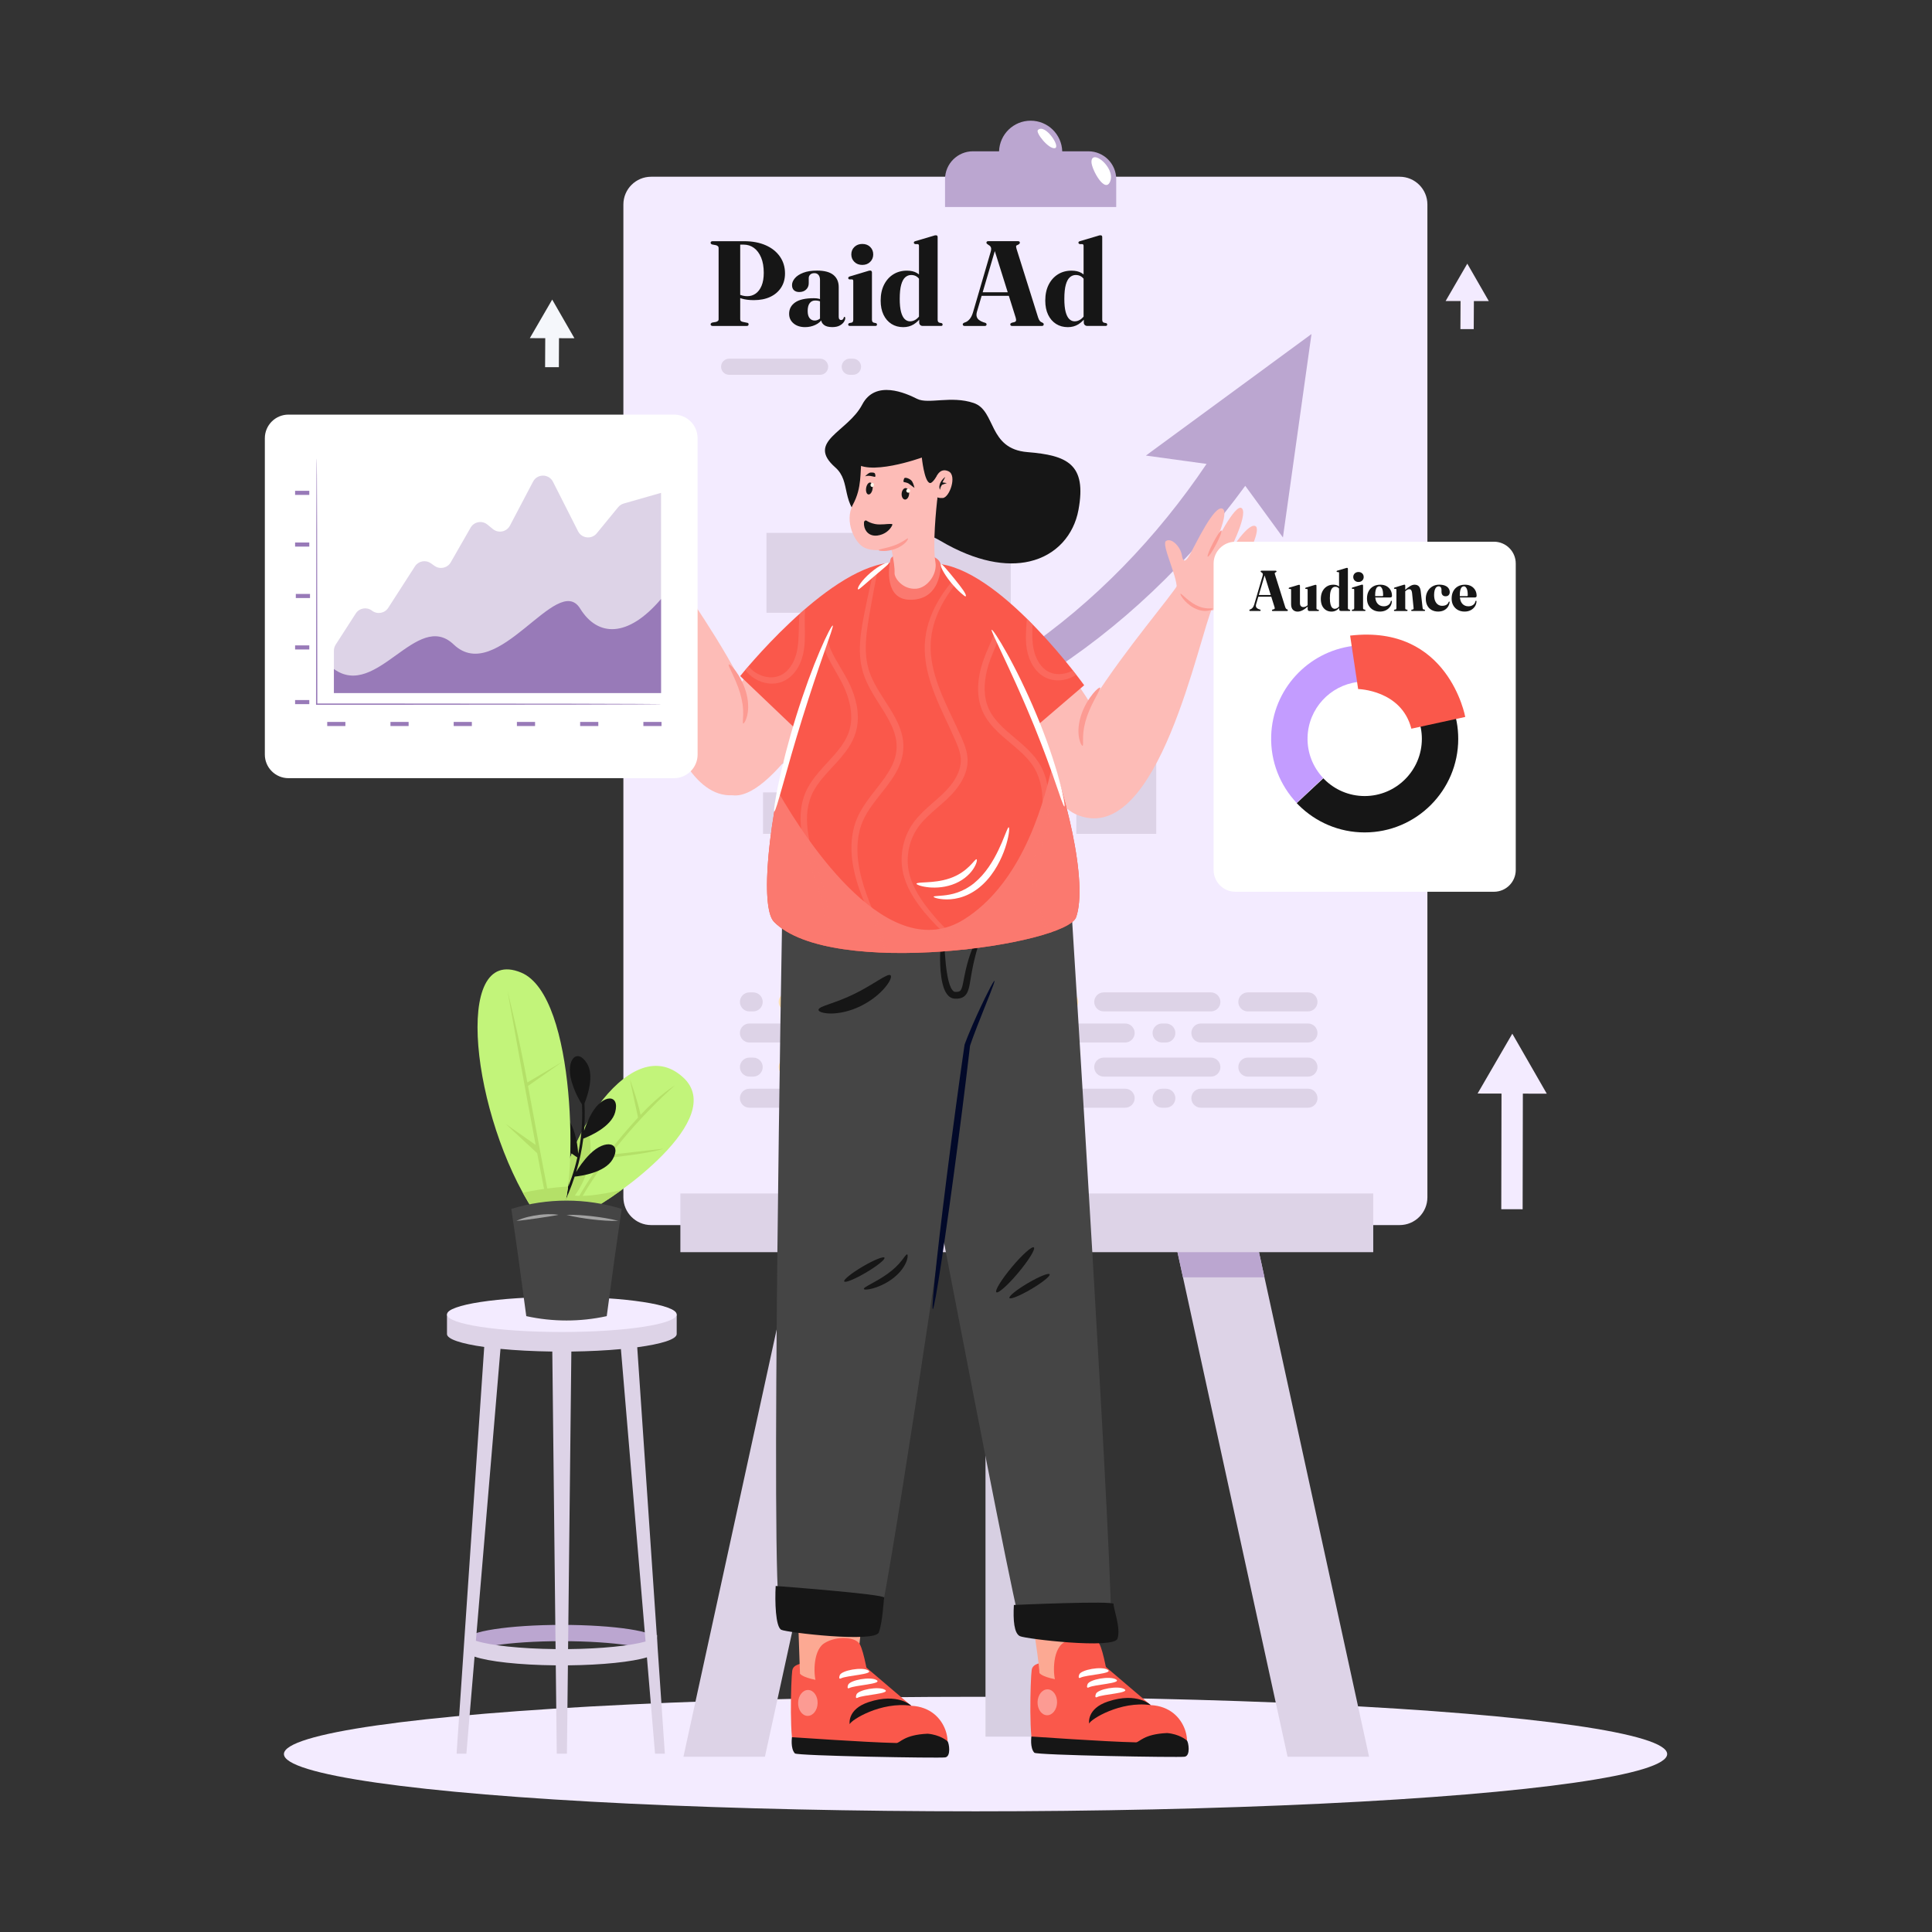 <?xml version="1.0" encoding="utf-8"?>
<!-- Generator: Adobe Illustrator 24.0.0, SVG Export Plug-In . SVG Version: 6.00 Build 0)  -->
<svg version="1.1" id="Layer_1" xmlns="http://www.w3.org/2000/svg" xmlns:xlink="http://www.w3.org/1999/xlink" x="0px" y="0px"
	 viewBox="0 0 1000 1000" style="enable-background:new 0 0 1000 1000;" xml:space="preserve">
<rect x="0" y="0" width="1000" height="1000" fill="#333333" stroke="none"/>
<style type="text/css">
	.st0{fill:#F1E9F3;}
	.st1{fill:#FC9B93;}
	.st2{fill:#987AB8;}
	.st3{fill:#C2F47A;}
	.st4{fill:#161616;}
	.st5{fill:#FA584B;}
	.st6{fill:#542D86;}
	.st7{fill:#B9A5CE;}
	.st8{fill:#F6F0EC;}
	.st9{fill:#231F20;}
	.st10{fill:#F3EBFF;}
	.st11{fill:#D7CFE2;}
	.st12{fill:#DDD3E7;}
	.st13{fill:#DAAF70;}
	.st14{fill:#BBA6D0;}
	.st15{fill:#FDDFB2;}
	.st16{fill:#FFFFFF;}
	.st17{fill:#B4E068;}
	.st18{fill:#454545;}
	.st19{fill:#A2A2A2;}
	.st20{fill:#FCA993;}
	.st21{fill:#020929;}
	.st22{fill:#FDBCB7;}
	.st23{opacity:0.5;}
	.st24{fill:#FB796F;}
	.st25{fill:#DA6E53;}
	.st26{fill:#FFF7EB;}
	.st27{fill:#F5F7FB;}
	.st28{fill:#C39CFF;}
	.st29{fill:#FEDEDB;}
	.st30{fill:#F8BBB6;}
	.st31{fill:#9779B6;}
	.st32{fill:#532E87;}
	.st33{fill:#F27870;}
	.st34{fill:#F7A893;}
	.st35{fill:#F4F6FB;}
	.st36{fill-rule:evenodd;clip-rule:evenodd;fill:#F5EDF5;}
	.st37{fill:#F5EDF5;}
	.st38{fill:#BAA7CF;}
	.st39{fill:#F59691;}
	.st40{fill:#774E9E;}
	.st41{fill:#764DA1;}
	.st42{fill:#444445;}
	.st43{fill:#F59A92;}
	.st44{fill:#0D1228;}
	.st45{fill:#EFF7FF;}
	.st46{fill-rule:evenodd;clip-rule:evenodd;fill:#161616;}
	.st47{fill-rule:evenodd;clip-rule:evenodd;fill:#FA584B;}
	.st48{fill-rule:evenodd;clip-rule:evenodd;fill:#B39CCA;}
</style>
<g id="BG">
	<ellipse class="st10" cx="504.94" cy="907.9" rx="357.98" ry="29.64"/>
</g>
<g>
	<path class="st10" d="M724.44,91.48h-387.4c-7.94,0-14.38,6.44-14.38,14.38v513.86c0,7.94,6.44,14.38,14.38,14.38h387.4
		c7.94,0,14.38-6.44,14.38-14.38V105.86C738.82,97.92,732.38,91.48,724.44,91.48z"/>
</g>
<g>
	<g>
		<rect x="510.09" y="629.07" class="st11" width="42.18" height="269.81"/>
	</g>
	<g>
		<g>
			<polygon class="st12" points="395.93,909.27 353.75,909.27 414.88,629.07 457.06,629.07 			"/>
		</g>
		<g>
			<polygon class="st12" points="666.44,909.27 708.62,909.27 647.49,629.07 605.31,629.07 			"/>
		</g>
	</g>
	<rect x="510.09" y="629.07" class="st13" width="42.18" height="32.09"/>
	<polygon class="st13" points="450.06,661.16 457.06,629.07 414.88,629.07 407.88,661.16 	"/>
	<g>
		<polygon class="st14" points="654.49,661.16 647.49,629.07 605.31,629.07 612.31,661.16 		"/>
	</g>
	<g>
		<rect x="352.16" y="617.74" class="st12" width="358.63" height="30.38"/>
	</g>
</g>
<g>
	<path class="st12" d="M626.76,523.5h-55.47c-2.72,0-4.92-2.2-4.92-4.92l0,0c0-2.71,2.21-4.92,4.92-4.92h55.47
		c2.72,0,4.92,2.21,4.92,4.92l0,0C631.68,521.3,629.48,523.5,626.76,523.5z"/>
</g>
<path class="st15" d="M553.2,523.5h-1.97c-2.71,0-4.91-2.2-4.91-4.92l0,0c0-2.71,2.2-4.92,4.91-4.92h1.97
	c2.72,0,4.92,2.21,4.92,4.92l0,0C558.12,521.3,555.92,523.5,553.2,523.5z"/>
<g>
	<path class="st12" d="M677.02,539.6h-55.46c-2.72,0-4.92-2.21-4.92-4.92l0,0c0-2.72,2.2-4.92,4.92-4.92h55.46
		c2.72,0,4.91,2.2,4.91,4.92l0,0C681.93,537.39,679.74,539.6,677.02,539.6z"/>
</g>
<g>
	<path class="st12" d="M603.46,539.6h-1.97c-2.71,0-4.92-2.21-4.92-4.92l0,0c0-2.72,2.21-4.92,4.92-4.92h1.97
		c2.71,0,4.91,2.2,4.91,4.92l0,0C608.37,537.39,606.17,539.6,603.46,539.6z"/>
</g>
<g>
	<path class="st12" d="M677.02,523.5h-31.15c-2.72,0-4.92-2.2-4.92-4.92l0,0c0-2.71,2.2-4.92,4.92-4.92h31.15
		c2.72,0,4.91,2.21,4.91,4.92l0,0C681.93,521.3,679.74,523.5,677.02,523.5z"/>
</g>
<g>
	<path class="st12" d="M582.37,539.6h-31.15c-2.71,0-4.91-2.21-4.91-4.92l0,0c0-2.72,2.2-4.92,4.91-4.92h31.15
		c2.72,0,4.93,2.2,4.93,4.92l0,0C587.3,537.39,585.1,539.6,582.37,539.6z"/>
</g>
<g>
	<path class="st12" d="M626.76,557.25h-55.47c-2.72,0-4.92-2.21-4.92-4.92l0,0c0-2.72,2.21-4.92,4.92-4.92h55.47
		c2.72,0,4.92,2.2,4.92,4.92l0,0C631.68,555.04,629.48,557.25,626.76,557.25z"/>
</g>
<path class="st15" d="M553.19,557.25h-1.97c-2.71,0-4.91-2.21-4.91-4.92l0,0c0-2.72,2.2-4.92,4.91-4.92h1.97
	c2.73,0,4.93,2.2,4.93,4.92l0,0C558.12,555.04,555.92,557.25,553.19,557.25z"/>
<g>
	<path class="st12" d="M677.02,573.35h-55.46c-2.72,0-4.92-2.21-4.92-4.92l0,0c0-2.72,2.2-4.92,4.92-4.92h55.46
		c2.72,0,4.91,2.2,4.91,4.92l0,0C681.93,571.14,679.74,573.35,677.02,573.35z"/>
</g>
<g>
	<path class="st12" d="M603.46,573.35h-1.97c-2.71,0-4.92-2.21-4.92-4.92l0,0c0-2.72,2.21-4.92,4.92-4.92h1.97
		c2.71,0,4.91,2.2,4.91,4.92l0,0C608.37,571.14,606.17,573.35,603.46,573.35z"/>
</g>
<g>
	<path class="st12" d="M677.02,557.25h-31.15c-2.72,0-4.92-2.21-4.92-4.92l0,0c0-2.72,2.2-4.92,4.92-4.92h31.15
		c2.72,0,4.91,2.2,4.91,4.92l0,0C681.93,555.04,679.74,557.25,677.02,557.25z"/>
</g>
<g>
	<path class="st12" d="M582.37,573.35h-31.15c-2.71,0-4.91-2.21-4.91-4.92l0,0c0-2.72,2.2-4.92,4.91-4.92h31.15
		c2.72,0,4.93,2.2,4.93,4.92l0,0C587.3,571.14,585.09,573.35,582.37,573.35z"/>
</g>
<path class="st15" d="M463.42,523.5h-55.46c-2.72,0-4.92-2.2-4.92-4.92l0,0c0-2.71,2.2-4.92,4.92-4.92h55.46
	c2.72,0,4.92,2.21,4.92,4.92l0,0C468.35,521.3,466.14,523.5,463.42,523.5z"/>
<g>
	<path class="st12" d="M389.86,523.5h-1.96c-2.72,0-4.92-2.2-4.92-4.92l0,0c0-2.71,2.2-4.92,4.92-4.92h1.96
		c2.72,0,4.92,2.21,4.92,4.92l0,0C394.78,521.3,392.58,523.5,389.86,523.5z"/>
</g>
<path class="st15" d="M513.69,539.6h-55.46c-2.72,0-4.92-2.21-4.92-4.92l0,0c0-2.72,2.2-4.92,4.92-4.92h55.46
	c2.72,0,4.92,2.2,4.92,4.92l0,0C518.61,537.39,516.41,539.6,513.69,539.6z"/>
<path class="st15" d="M440.13,539.6h-1.96c-2.72,0-4.92-2.21-4.92-4.92l0,0c0-2.72,2.2-4.92,4.92-4.92h1.96
	c2.71,0,4.92,2.2,4.92,4.92l0,0C445.04,537.39,442.84,539.6,440.13,539.6z"/>
<path class="st15" d="M513.69,523.5h-31.15c-2.71,0-4.92-2.2-4.92-4.92l0,0c0-2.71,2.21-4.92,4.92-4.92h31.15
	c2.72,0,4.92,2.21,4.92,4.92l0,0C518.61,521.3,516.41,523.5,513.69,523.5z"/>
<g>
	<path class="st12" d="M419.05,539.6H387.9c-2.72,0-4.92-2.21-4.92-4.92l0,0c0-2.72,2.2-4.92,4.92-4.92h31.15
		c2.72,0,4.92,2.2,4.92,4.92l0,0C423.97,537.39,421.77,539.6,419.05,539.6z"/>
</g>
<path class="st15" d="M463.42,557.25h-55.46c-2.71,0-4.92-2.21-4.92-4.92l0,0c0-2.72,2.21-4.92,4.92-4.92h55.46
	c2.72,0,4.92,2.2,4.92,4.92l0,0C468.35,555.04,466.14,557.25,463.42,557.25z"/>
<g>
	<path class="st12" d="M389.86,557.25h-1.96c-2.72,0-4.92-2.21-4.92-4.92l0,0c0-2.72,2.2-4.92,4.92-4.92h1.96
		c2.72,0,4.92,2.2,4.92,4.92l0,0C394.78,555.04,392.58,557.25,389.86,557.25z"/>
</g>
<path class="st15" d="M513.69,573.35h-55.46c-2.72,0-4.92-2.21-4.92-4.92l0,0c0-2.72,2.2-4.92,4.92-4.92h55.46
	c2.72,0,4.92,2.2,4.92,4.92l0,0C518.61,571.14,516.41,573.35,513.69,573.35z"/>
<path class="st15" d="M440.13,573.35h-1.96c-2.73,0-4.92-2.21-4.92-4.92l0,0c0-2.72,2.19-4.92,4.92-4.92h1.96
	c2.71,0,4.92,2.2,4.92,4.92l0,0C445.04,571.14,442.84,573.35,440.13,573.35z"/>
<path class="st15" d="M513.69,557.25h-31.15c-2.71,0-4.92-2.21-4.92-4.92l0,0c0-2.72,2.21-4.92,4.92-4.92h31.15
	c2.72,0,4.92,2.2,4.92,4.92l0,0C518.61,555.04,516.41,557.25,513.69,557.25z"/>
<g>
	<path class="st12" d="M419.05,573.35H387.9c-2.72,0-4.92-2.21-4.92-4.92l0,0c0-2.72,2.2-4.92,4.92-4.92h31.15
		c2.71,0,4.92,2.2,4.92,4.92l0,0C423.97,571.14,421.76,573.35,419.05,573.35z"/>
</g>
<g>
	<path class="st12" d="M377.41,194h47.07c2.31,0,4.18-1.87,4.18-4.18l0,0c0-2.3-1.87-4.17-4.18-4.17h-47.07
		c-2.31,0-4.18,1.88-4.18,4.17l0,0C373.23,192.14,375.1,194,377.41,194z"/>
</g>
<g>
	<path class="st12" d="M439.84,194h1.67c2.31,0,4.18-1.87,4.18-4.18l0,0c0-2.3-1.87-4.17-4.18-4.17h-1.67
		c-2.31,0-4.18,1.88-4.18,4.17l0,0C435.66,192.14,437.53,194,439.84,194z"/>
</g>
<g>
	<path class="st14" d="M678.82,172.91l-85.71,62.89l31.4,4.32c-50.94,75.72-130.52,136.04-223.39,144.67
		c-7.58-0.38-7.13,11.81,0.53,10.68c98.82-4.76,185.91-65.91,242.89-144.01l19.5,26.72L678.82,172.91z"/>
</g>
<g>
	<rect x="394.94" y="410.14" class="st12" width="41.35" height="21.45"/>
</g>
<rect x="476.03" y="401.09" class="st15" width="41.35" height="30.51"/>
<g>
	<rect x="557.12" y="365.13" class="st12" width="41.35" height="66.47"/>
</g>
<g>
	<rect x="396.72" y="275.81" class="st12" width="126.45" height="41.35"/>
</g>
<g>
	<g>
		<path class="st14" d="M563.32,78.31h-13.51c-0.28-8.8-7.48-15.84-16.35-15.84c-8.86,0-16.06,7.05-16.35,15.84h-13.51
			c-7.98,0-14.45,6.47-14.45,14.45v14.38h88.6V92.75C577.77,84.78,571.3,78.31,563.32,78.31z"/>
	</g>
	<g>
		<path class="st16" d="M537.22,67.3c3.64-3.57,11.99,8.77,8.77,9.39C542.78,77.3,535.87,68.62,537.22,67.3z"/>
	</g>
	<g>
		<path class="st16" d="M564.94,83.82c0-7.09,12.36,2.84,9.76,9.88C572.1,100.75,564.94,87.65,564.94,83.82z"/>
	</g>
</g>
<g id="Chair">
	<g>
		<g>
			<path class="st14" d="M340.09,857.01v-8.42c0-4.17-22.07-7.55-49.29-7.55c-27.23,0-49.29,3.39-49.29,7.55v8.42
				c0-4.17,22.06-7.55,49.29-7.55C318.02,849.46,340.09,852.85,340.09,857.01z"/>
		</g>
	</g>
	<g>
		<path class="st12" d="M231.36,680.34v10.16c0,2.65,7.45,5.03,19.27,6.69l-14.3,210.52h5.07l4.23-50.24
			c7.2,2.53,23.17,4.33,42.04,4.51l0.51,45.72h5.26l0.51-45.72c17.93-0.17,33.24-1.81,40.9-4.15l4.2,49.87h5.07l-4.01-58.95v-2.73
			c0,0.16-0.09,0.31-0.15,0.47l-10.13-149.15c12.5-1.67,20.43-4.12,20.43-6.85v-10.16H231.36z M246.32,849.27l12.73-151.09
			c7.88,0.76,17,1.25,26.82,1.38l1.7,154.01C269.3,853.38,253.79,851.68,246.32,849.27z M334.14,849.64
			c-7.86,2.22-22.77,3.76-40.11,3.93l1.7-154.01c9.34-0.12,18.04-0.57,25.65-1.27L334.14,849.64z"/>
	</g>
	<g>
		<path class="st10" d="M231.36,680.34c0,5.03,26.61,9.1,59.44,9.1c32.83,0,59.44-4.07,59.44-9.1s-26.61-9.1-59.44-9.1
			C257.97,671.24,231.36,675.31,231.36,680.34z"/>
	</g>
</g>
<g>
	<path class="st3" d="M353.58,557.65c-28.86-26.44-66.99,42.05-63.34,69.11h14.41C318.65,620,376.94,579.06,353.58,557.65z"/>
	<path class="st17" d="M303,582.52c-8.85,15.5-14.24,33.27-12.76,44.23C310.38,609.18,306.19,585.41,303,582.52z"/>
	<path class="st17" d="M316.01,597.67c16.45-21.46,33.21-35.76,33.44-35.95c0,0-8.02,4.73-17.88,15.34
		c-1.92-8.86-5.55-18.47-5.55-18.47c0.02,0.5,4.24,19.87,4.24,19.87c-10.22,11.06-22.8,26.5-32.43,44.11l1.32,0.72
		c4.7-8.59,10.11-16.66,15.6-23.96c3.54-0.38,22.48-2.49,28.57-4.77C343.33,594.55,321.6,597.04,316.01,597.67z"/>
	<path class="st17" d="M313.66,617.61c-5.25,0.92-10.68,1.71-16.02,1.23c-2.51-0.22-4.94-0.8-7.24-1.71
		c-0.46,3.55-0.54,6.81-0.16,9.61h14.41c3.56-1.72,10-5.65,17.22-10.92C319.16,616.54,316.42,617.13,313.66,617.61z"/>
	<g>
		<path class="st4" d="M291.85,600.69c2.04,6.03,2.31,11.54,2.34,13.48c1.27-3.3,2.4-6.65,3.37-10.05c0.47-1.67,0.89-3.35,1.27-5.04
			c-2.39-1.5-13.13-8.66-13.61-16.78c-0.58-9.83,8.04-8.13,11.75,2.84c1.66,4.91,2.15,9.47,2.29,12.05
			c1.43-6.93,2.11-13.99,2.09-21.08c0-1.48-0.04-2.96-0.1-4.43c-1.2-1.86-3.85-6.37-5.46-12.15c-3.11-11.15,3.06-17.4,8.11-8.96
			c3.76,6.29,0.21,16.61-1.37,20.5c0.21,4.73,0.17,9.46-0.2,14.18c0.79-2.49,2.05-5.78,4-9.14c5.82-10.01,14.61-9.94,12.08-0.43
			c-2.04,7.69-13.53,12.52-16.5,13.66c-0.72,5.87-1.99,11.64-3.7,17.28c1.34-2.29,3.71-5.87,7.12-9.27
			c8.2-8.17,16.68-5.85,11.78,2.69c-4.05,7.07-16.89,8.7-19.67,8.97c-0.9,2.76-1.9,5.48-3,8.17c-0.92,2.26-1.9,4.48-2.93,6.69
			l-1.53,0.13c1.42-3.03,2.75-6.1,3.96-9.21c-1.79-1.1-13.35-8.5-13.85-16.93C279.52,588.03,288.14,589.72,291.85,600.69z"/>
	</g>
	<path class="st3" d="M269.75,503.41c-36.08-14.99-25.22,75.06,6.48,123.34H291C298.37,614.7,298.96,515.56,269.75,503.41z"/>
	<g>
		<path class="st17" d="M272.96,560.28c-4.6-25.13-10.25-47.22-10.25-47.22c0.11,0.64,7.88,44.23,14.54,79.55l-15.59-10.93
			l16.39,15.22c2.32,12.3,4.43,23.13,5.89,30.01l1.65-0.35c-2.76-12.99-7.8-40.02-12.29-64.48l17.88-12.56L272.96,560.28z"/>
	</g>
	<path class="st17" d="M286.29,614.8c-5.28,0.55-10.51,1.43-15.7,2.56c1.79,3.27,3.67,6.41,5.63,9.39H291
		c1.23-2.02,2.28-6.48,3.02-12.56C291.41,614.25,288.8,614.53,286.29,614.8z"/>
</g>
<g>
	<path class="st18" d="M314.05,681.23c-13.72,3.01-27.93,3.01-41.65,0c-2.6-19.75-5.19-38.47-7.75-55.5
		c18.62-5.73,38.53-5.73,57.15,0C319.24,642.77,316.65,661.48,314.05,681.23z"/>
</g>
<g>
	<g>
		<path class="st19" d="M293.22,628.8c4.53-0.12,9.02,0.25,13.5,0.75c4.48,0.54,8.94,1.21,13.32,2.37
			c-4.53,0.13-9.02-0.25-13.5-0.75C302.06,630.62,297.6,629.96,293.22,628.8L293.22,628.8z"/>
	</g>
</g>
<g>
	<g>
		<path class="st19" d="M267.28,631.92c3.82-1.74,7.94-2.63,12.08-3.16c1.33-0.15,2.83-0.28,4.16-0.3c1.85-0.05,3.72,0.04,5.57,0.33
			c-3.15,0.66-7.66,1.27-10.87,1.77C274.57,631.08,270.97,631.62,267.28,631.92L267.28,631.92z"/>
	</g>
</g>
<g id="Character_00000167357407249470345920000013236166836857850540_">
	<g id="Legs_00000071557450157001833510000004076718658472531610_">
		<g id="Leg_Right_00000181766213108366441900000003576090830635123386_">
			<g id="Foot_Left_00000140696483596736102270000009711890992206360506_">
				<g>
					<path class="st5" d="M553.74,860.44c-10.04-0.27-19.04-0.96-19.74,3.93c-0.7,4.89-1.61,38.99,1.43,40.44
						c3.04,1.45,69.12,1.84,75.62,2.02c6.5,0.17,4.62-23.28-15.45-24.27l-24.22-20.62L553.74,860.44z"/>
				</g>
				<g>
					<path class="st4" d="M533.86,898.83c0-0.05,37.78,2.67,54.08,3.01c1.82,0.04,3.86-4.29,16.16-4.82
						c6.24,0.53,9.93,3.54,10.31,3.95c0.72,0.76,1.96,7.83-1.25,8.31c-3.21,0.48-76.58-0.79-77.79-2.07
						C532.99,904.67,533.86,898.83,533.86,898.83z"/>
				</g>
				<path class="st20" d="M532.27,824.39c-0.05,2.05,5.4,33.18,5.74,41.59c3.65,4.21,27.05,6.16,29.22,1.77
					c0.19-6.95-0.06-42.43-0.06-42.43L532.27,824.39z"/>
				<g>
					<path class="st5" d="M546.61,870.98c-1.48-2.5-2.41-16.73,3.98-20.78c6.39-4.05,16.16-3.34,18.36,0.49
						c2.2,3.83,4.55,17.62,4.82,20.46C574.04,873.99,550.65,877.82,546.61,870.98z"/>
				</g>
				<g>
					<path class="st4" d="M563.74,892.1c0.86-2.26,16.18-11.78,31.87-9.54c0,0-6.87-6.92-22.09-1.87
						C562.29,884.41,563.74,892.1,563.74,892.1z"/>
				</g>
				<g>
					<path class="st1" d="M547.14,881.24c-0.1,3.7-2.44,6.64-5.23,6.57c-2.79-0.07-4.97-3.14-4.87-6.84s2.44-6.64,5.23-6.57
						C545.05,874.47,547.23,877.53,547.14,881.24z"/>
				</g>
				<g>
					<path class="st16" d="M567.87,878.41c2.89-1.53,17.29-2.06,14.15-4.09c-3.14-2.02-13.92-0.03-14.79,2.46
						C566.36,879.27,567.87,878.41,567.87,878.41z"/>
					<path class="st16" d="M563.55,873.39c2.89-1.53,17.29-2.06,14.15-4.09c-3.14-2.02-13.92-0.03-14.79,2.46
						S563.55,873.39,563.55,873.39z"/>
					<path class="st16" d="M559.24,868.38c2.89-1.53,17.29-2.06,14.15-4.09c-3.14-2.02-13.92-0.03-14.79,2.46
						C557.73,869.24,559.24,868.38,559.24,868.38z"/>
				</g>
			</g>
			<g id="Leg_Right_00000183971639693326062600000013703031012097582209_">
				<g>
					<path class="st18" d="M456.98,477.17c0,0,68.11,360.21,71.24,363.51c6.66,7.03,40.3,4.46,46.53,1.88
						c3.22-1.33-20.8-381.83-20.8-381.83L456.98,477.17z"/>
				</g>
				<g>
					<path class="st4" d="M524.78,830.73c-0.45,7.93,0.12,14.7,3.13,16.14c3.01,1.45,48.5,6.79,50.47,1.34
						c1.97-5.45-2.3-16.17-1.96-17.99S524.78,830.73,524.78,830.73z"/>
				</g>
				<g>
					<path class="st4" d="M543.29,659.56c0.5,0.84-3.76,4.28-9.51,7.67c-5.75,3.39-10.81,5.46-11.31,4.61
						c-0.5-0.84,3.76-4.28,9.51-7.67C537.73,660.79,542.79,658.72,543.29,659.56z"/>
				</g>
				<g>
					<path class="st4" d="M535.12,645.67c0.94,0.79-2.64,6.61-8,13.02c-5.36,6.4-10.46,10.96-11.4,10.18
						c-0.94-0.79,2.64-6.61,8-13.02C529.08,649.44,534.18,644.89,535.12,645.67z"/>
				</g>
			</g>
		</g>
		<g id="Leg_Left_00000048491855446254771830000003590164317964696704_">
			<g id="Foot_Left_00000149349369592334347980000018045603309999472292_">
				<g>
					<path class="st5" d="M429.8,860.78c-10.04-0.27-19.04-0.96-19.74,3.93c-0.7,4.89-1.61,38.99,1.43,40.44
						c3.04,1.45,69.12,1.84,75.62,2.02c6.5,0.17,4.62-23.28-15.45-24.27l-24.22-20.62L429.8,860.78z"/>
				</g>
				<g>
					<path class="st4" d="M409.92,899.17c0-0.05,37.78,2.67,54.08,3.01c1.82,0.04,3.86-4.29,16.16-4.81
						c6.24,0.53,9.93,3.54,10.31,3.95c0.72,0.76,1.96,7.83-1.25,8.31c-3.21,0.48-76.58-0.79-77.79-2.07
						C409.05,905,409.92,899.17,409.92,899.17z"/>
				</g>
				<path class="st20" d="M412.78,824.84c-0.05,2.05,0.95,33.07,1.29,41.47c3.65,4.21,27.05,6.16,29.22,1.77
					c0.19-6.95,4.39-42.31,4.39-42.31L412.78,824.84z"/>
				<g>
					<path class="st5" d="M422.67,871.32c-1.48-2.5-2.41-16.73,3.98-20.78c6.39-4.05,16.16-3.34,18.36,0.49
						c2.2,3.83,4.55,17.62,4.82,20.46C450.1,874.33,426.71,878.16,422.67,871.32z"/>
				</g>
				<g>
					<path class="st4" d="M439.8,892.43c0.86-2.26,16.18-11.78,31.87-9.54c0,0-6.87-6.92-22.09-1.87
						C438.35,884.75,439.8,892.43,439.8,892.43z"/>
				</g>
				<g>
					<path class="st1" d="M423.2,881.57c-0.1,3.7-2.44,6.64-5.23,6.57c-2.79-0.07-4.97-3.14-4.87-6.84c0.1-3.7,2.44-6.64,5.23-6.57
						C421.12,874.81,423.3,877.87,423.2,881.57z"/>
				</g>
				<g>
					<path class="st16" d="M443.93,878.74c2.89-1.53,17.29-2.06,14.15-4.09c-3.14-2.02-13.92-0.03-14.79,2.46
						C442.43,879.61,443.93,878.74,443.93,878.74z"/>
					<path class="st16" d="M439.62,873.73c2.89-1.53,17.29-2.06,14.15-4.09c-3.14-2.02-13.92-0.03-14.79,2.46
						C438.11,874.59,439.62,873.73,439.62,873.73z"/>
					<path class="st16" d="M435.3,868.72c2.89-1.53,17.29-2.06,14.15-4.09c-3.14-2.02-13.92-0.03-14.79,2.46
						S435.3,868.72,435.3,868.72z"/>
				</g>
			</g>
			<g id="Leg_Left_00000067230576290945613270000017692915350005055645_">
				<g>
					<path class="st18" d="M404.85,474.3c0,0-6.28,348.09-1.14,360.56s47.8,7.88,51.33,3.87c2.56-2.91,32.1-193.06,45.61-297.69
						c18.28-41.05,27.35-69.62,27.35-69.62L404.85,474.3z"/>
				</g>
				<g>
					<path class="st4" d="M401.49,820.9c-0.45,7.93-0.1,21.23,2.92,22.68s48.5,6.79,50.47,1.34c1.97-5.45,2.43-16.15,2.76-17.98
						C457.98,825.13,401.49,820.9,401.49,820.9z"/>
				</g>
				<g>
					<path class="st4" d="M457.79,650.98c0.5,0.84-3.76,4.28-9.51,7.67c-5.75,3.39-10.81,5.46-11.31,4.61
						c-0.5-0.84,3.76-4.28,9.51-7.67C452.23,652.21,457.3,650.14,457.79,650.98z"/>
				</g>
				<g>
					<path class="st4" d="M469.55,649.27c0.23,0.08,0.31,0.54,0.23,1.35c-0.05,0.4-0.16,0.88-0.31,1.43
						c-0.09,0.27-0.19,0.56-0.3,0.86c-0.06,0.15-0.11,0.31-0.18,0.47c-0.07,0.15-0.15,0.31-0.22,0.48c-0.6,1.3-1.52,2.77-2.75,4.21
						c-1.23,1.44-2.77,2.85-4.52,4.12c-3.52,2.52-7.13,3.98-9.81,4.71c-2.69,0.72-4.46,0.72-4.58,0.25
						c-0.12-0.47,1.34-1.31,3.65-2.58c2.31-1.27,5.49-2.98,8.66-5.26c1.58-1.14,3-2.32,4.21-3.47c1.21-1.15,2.2-2.28,2.99-3.28
						C468.24,650.57,469.05,649.1,469.55,649.27z"/>
				</g>
			</g>
			<path class="st21" d="M514.72,507.68c0.23,0.1-0.58,2.41-2.19,6.51c-1.6,4.1-4.02,9.99-6.86,17.3c-0.7,1.83-1.44,3.75-2.17,5.75
				c-0.36,1-0.73,2.03-1.08,3.07c-0.09,0.26-0.17,0.52-0.26,0.78c-0.04,0.12-0.1,0.3-0.09,0.28l-0.03,0.27
				c-0.07,0.56-0.13,1.13-0.2,1.71c-0.55,4.59-1.13,9.5-1.75,14.67c-1.26,10.33-2.69,21.67-4.25,33.58
				c-3.11,23.81-6.12,45.34-8.48,60.9c-1.18,7.78-2.19,14.07-2.97,18.4s-1.33,6.72-1.57,6.69c-0.24-0.03-0.16-2.47,0.2-6.86
				c0.36-4.39,1-10.73,1.86-18.55c1.72-15.64,4.34-37.22,7.45-61.03c1.56-11.9,3.09-23.24,4.52-33.54
				c0.73-5.15,1.43-10.04,2.08-14.62c0.08-0.57,0.17-1.14,0.25-1.7l0.03-0.21c0.02-0.1,0.03-0.25,0.06-0.36l0.18-0.52
				c0.1-0.27,0.2-0.54,0.3-0.81c0.4-1.06,0.8-2.09,1.21-3.09c0.81-2.01,1.62-3.91,2.4-5.72c3.15-7.24,5.93-12.98,7.92-16.91
				C513.27,509.69,514.5,507.58,514.72,507.68z"/>
			<g>
				<path class="st4" d="M508.31,481.78c0.48,0.22-0.94,4.01-2.72,10.2c-0.89,3.1-1.8,6.8-2.56,10.97
					c-0.39,2.09-0.71,4.29-1.15,6.66c-0.06,0.3-0.12,0.6-0.19,0.91c-0.06,0.3-0.14,0.62-0.22,0.93c-0.16,0.63-0.37,1.29-0.68,1.98
					c-0.3,0.68-0.78,1.44-1.47,2.07c-0.69,0.63-1.6,1.05-2.41,1.22c-0.81,0.17-1.58,0.23-2.28,0.2l-0.27-0.01l-0.13,0
					c-0.04,0-0.09,0-0.15-0.01c-0.24-0.03-0.48-0.05-0.72-0.11l-0.35-0.09l-0.34-0.12c-0.23-0.08-0.43-0.2-0.64-0.3
					c-0.81-0.46-1.38-1.07-1.84-1.67c-0.46-0.61-0.8-1.22-1.09-1.83c-0.57-1.22-0.93-2.41-1.22-3.57c-0.29-1.16-0.5-2.3-0.66-3.4
					c-0.32-2.21-0.48-4.29-0.56-6.24c-0.08-1.95-0.08-3.75-0.05-5.4c0.17-6.59,0.9-10.61,1.37-10.58c0.5,0.02,0.67,4.06,1.13,10.52
					c0.25,3.22,0.56,7.06,1.32,11.16c0.19,1.02,0.43,2.05,0.71,3.08c0.29,1.02,0.63,2.03,1.08,2.93c0.43,0.89,1.03,1.67,1.54,1.94
					c0.06,0.03,0.12,0.07,0.19,0.08c0.03,0.01,0.06,0.02,0.09,0.04c0.03,0,0.06,0.01,0.09,0.02c0.06,0.02,0.13,0.01,0.19,0.03
					c0.01,0,0.04,0,0.08,0l0.1,0l0.19,0c0.53,0.02,1-0.03,1.4-0.11c0.4-0.09,0.64-0.23,0.87-0.42c0.22-0.2,0.44-0.47,0.62-0.9
					c0.19-0.41,0.36-0.89,0.5-1.42c0.07-0.26,0.14-0.52,0.2-0.8c0.07-0.27,0.13-0.54,0.18-0.82c0.46-2.22,0.86-4.5,1.35-6.63
					c0.96-4.27,2.17-8.05,3.39-11.12C505.67,485.02,507.91,481.59,508.31,481.78z"/>
			</g>
			<g>
				<path class="st4" d="M423.64,522.72c-0.03-1.01,2.29-1.88,5.78-3.08c1.74-0.63,3.79-1.33,6-2.21c2.22-0.87,4.61-1.92,7.07-3.12
					c4.92-2.44,9.19-5.1,12.37-7.04c3.2-1.93,5.32-3.1,6.07-2.47c0.75,0.62-0.17,3.13-2.78,6.25c-1.3,1.56-3.02,3.27-5.13,4.94
					c-2.1,1.67-4.61,3.29-7.4,4.68c-2.8,1.38-5.63,2.38-8.27,3.01c-2.64,0.63-5.08,0.89-7.12,0.92
					C426.12,524.58,423.65,523.66,423.64,522.72z"/>
			</g>
		</g>
	</g>
	<g id="Arm_right">
		<g id="Upper_arm_00000122718326178624139540000000983585398822851247_">
			<g>
				<path class="st22" d="M549.04,342.73l-34.11,20.59c0,0,31.54,64.16,51.78,51.58C595.69,396.88,549.04,342.73,549.04,342.73z"/>
			</g>
			<g>
				<path class="st5" d="M522.58,387.74c0,0-57.88-99.42-35.07-95.66c32.78,5.4,73.66,62.6,73.66,62.6S522.58,387.74,522.58,387.74z
					"/>
			</g>
			<g class="st23">
				<g>
					<path class="st24" d="M557.1,349.26c-0.37,0.24-0.74,0.48-1.14,0.69c-2.17,1.2-4.76,2.06-7.61,2.19
						c-1.42,0.06-2.9-0.05-4.38-0.42c-1.48-0.36-2.94-0.99-4.26-1.85c-1.33-0.86-2.52-1.94-3.55-3.17c-1.02-1.23-1.88-2.6-2.58-4.04
						c-1.4-2.89-2.13-5.96-2.4-8.88c-0.28-2.92-0.19-5.7-0.05-8.29c0.11-1.85,0.25-3.61,0.36-5.28c0.99,0.97,1.97,1.96,2.93,2.94
						c-0.02,0.81-0.05,1.64-0.07,2.47c-0.11,5.05-0.04,10.59,2.38,15.52c1.18,2.44,2.85,4.52,4.86,5.87
						c2.01,1.37,4.36,1.95,6.65,1.92c2.3-0.02,4.49-0.64,6.36-1.54c0.25-0.12,0.49-0.24,0.72-0.37
						C555.97,347.81,556.56,348.56,557.1,349.26z"/>
				</g>
			</g>
		</g>
		<g id="Forearm_00000127027039968820442200000015736190785810855356_">
			<g>
				<path class="st22" d="M610.12,301.89c-8.5,14.49-91.66,105.29-51.78,120.19c41.36,15.45,62.22-92.99,69.48-108.34
					C626.45,313.16,612.71,303.13,610.12,301.89z"/>
			</g>
			<g>
				<path class="st1" d="M560.33,386.03c-0.2,0.06-0.51-0.33-0.9-1.11c-0.19-0.39-0.35-0.89-0.55-1.48
					c-0.09-0.3-0.16-0.62-0.24-0.96c-0.04-0.17-0.08-0.35-0.12-0.53c-0.03-0.18-0.06-0.37-0.09-0.56c-0.24-1.53-0.32-3.4-0.1-5.45
					c0.22-2.04,0.72-4.25,1.5-6.47c1.58-4.43,3.9-8,5.81-10.34c1.92-2.35,3.46-3.49,3.78-3.21c0.32,0.28-0.58,1.88-1.97,4.43
					c-1.38,2.55-3.25,6.07-4.71,10.15c-0.71,2.04-1.25,4.02-1.59,5.84c-0.35,1.82-0.5,3.49-0.54,4.9
					C560.5,384.09,560.79,385.9,560.33,386.03z"/>
			</g>
		</g>
		<g id="Hand_00000168097152671853697800000000245766776723722402_">
			<g>
				<path class="st22" d="M634.89,288.23c0,0,11.3-21.38,7.97-25.05c-3.33-3.67-15.14,20.65-15.14,20.65s9.17-19.04,4.9-20.6
					c-4.27-1.57-13.42,17.79-16.58,23.53c-2.05,3.72-3.62,4.98-4.32,0.58c-0.7-4.4-5.39-9.16-8.18-7.34
					c-2.78,1.81,7.04,20.56,5.35,25.65c-0.29,0.88,12.67,17.59,24.67,7.1c6.46-5.65,20.7-23.9,16.82-25.37
					c-2.89-1.09-5.95,3.42-7.33,5.8c2.51-4.7,10.25-19.86,6.53-20.97C645.18,270.89,634.89,288.23,634.89,288.23z"/>
			</g>
			<g id="Line_00000084493845383229587250000012795058980906229400_">
				<g>
					<path class="st1" d="M627.79,315.06c0.03,0.12-0.2,0.3-0.67,0.52c-0.24,0.12-0.54,0.2-0.9,0.32c-0.18,0.06-0.37,0.09-0.58,0.13
						c-0.21,0.04-0.43,0.09-0.66,0.11c-0.93,0.12-2.08,0.11-3.31-0.14c-1.23-0.24-2.53-0.72-3.79-1.39
						c-2.52-1.37-4.34-3.21-5.47-4.64c-1.13-1.44-1.58-2.5-1.38-2.64c0.2-0.14,0.99,0.63,2.3,1.78c1.3,1.15,3.13,2.7,5.4,3.94
						c1.13,0.6,2.26,1.06,3.32,1.36c1.06,0.3,2.05,0.43,2.89,0.48C626.62,314.99,627.72,314.8,627.79,315.06z"/>
				</g>
				<g>
					<g>
						<path class="st1" d="M632.24,274.56c0.43,0.23-0.81,3.45-2.77,7.19c-1.96,3.75-3.9,6.6-4.34,6.37
							c-0.43-0.23,0.81-3.45,2.77-7.19C629.87,277.18,631.81,274.33,632.24,274.56z"/>
					</g>
					<path class="st25" d="M639.57,280.96c0.41,0.26-0.88,3-2.88,6.11c-2,3.11-3.96,5.41-4.37,5.15c-0.41-0.26,0.88-3,2.88-6.11
						C637.2,283,639.16,280.7,639.57,280.96z"/>
					<path class="st25" d="M646.39,288.77c0.38,0.31-0.9,2.53-2.86,4.97c-1.96,2.44-3.86,4.16-4.24,3.85
						c-0.38-0.31,0.9-2.53,2.86-4.97C644.11,290.18,646.01,288.46,646.39,288.77z"/>
				</g>
			</g>
		</g>
	</g>
	<g id="Arm_left_00000012464911015192104940000011734764031248693946_">
		<g id="Upper_arm_00000142161579822426008200000003142030648557720708_">
			<g>
				<path class="st22" d="M395.86,338.65l32.97,22.38c0,0-34.91,62.39-54.45,48.75C346.4,390.24,395.86,338.65,395.86,338.65z"/>
			</g>
			<g>
				<path class="st5" d="M419.89,385c0,0,63.09-96.2,40.12-93.66c-33.02,3.65-76.89,58.59-76.89,58.59S419.89,385,419.89,385z"/>
			</g>
			<g class="st23">
				<g>
					<path class="st24" d="M416.12,336.33c-0.43,2.91-1.32,5.94-2.87,8.75c-0.77,1.4-1.71,2.72-2.79,3.89
						c-1.09,1.17-2.34,2.19-3.71,2.98c-1.36,0.79-2.86,1.34-4.35,1.63c-1.49,0.29-2.98,0.33-4.39,0.19
						c-2.84-0.28-5.38-1.28-7.48-2.59c-0.53-0.32-1.02-0.69-1.5-1.04c-0.46-0.38-0.91-0.75-1.32-1.15c-0.74-0.71-1.4-1.45-1.97-2.2
						c0.49-0.57,1.03-1.21,1.64-1.92c0.04,0.04,0.07,0.08,0.11,0.12c0.6,0.69,1.28,1.35,2.03,1.98c0.37,0.32,0.78,0.61,1.18,0.91
						c0.42,0.27,0.85,0.56,1.31,0.8c1.82,1,3.98,1.74,6.27,1.88c2.29,0.15,4.67-0.3,6.74-1.56c2.09-1.24,3.86-3.23,5.17-5.6
						c2.68-4.79,3.05-10.32,3.2-15.37c0.07-2.53,0.1-4.99,0.23-7.31c0.06-1.02,0.14-2.01,0.24-2.98c0.96-0.86,1.94-1.71,2.92-2.56
						c-0.08,0.76-0.13,1.57-0.18,2.39c-0.05,1.03-0.07,2.1-0.07,3.22c0,2.25,0.08,4.67,0.1,7.27
						C416.62,330.65,416.56,333.43,416.12,336.33z"/>
				</g>
			</g>
		</g>
		<g id="Forearm_00000174582328631407669970000007941589557480114068_">
			<g>
				<path class="st22" d="M343.33,288.16c7.72,14.92,82.06,109.67,41.45,122.43c-42.12,13.22-55.06-99.99-61.5-115.7
					C324.68,294.38,340.67,289.26,343.33,288.16z"/>
			</g>
			<g>
				<path class="st1" d="M384.7,374.48c-0.44-0.16-0.07-1.95-0.03-4.78c0.03-1.41-0.03-3.09-0.28-4.92
					c-0.25-1.84-0.68-3.84-1.28-5.92c-1.24-4.15-2.92-7.76-4.16-10.39c-1.25-2.62-2.06-4.26-1.73-4.53c0.33-0.27,1.81,0.96,3.6,3.41
					c1.79,2.44,3.9,6.12,5.25,10.63c0.66,2.25,1.05,4.49,1.15,6.54c0.11,2.05-0.06,3.92-0.39,5.43c-0.04,0.19-0.08,0.37-0.12,0.56
					c-0.05,0.18-0.1,0.35-0.15,0.52c-0.1,0.34-0.19,0.65-0.29,0.94c-0.23,0.58-0.42,1.07-0.63,1.45
					C385.23,374.18,384.9,374.55,384.7,374.48z"/>
			</g>
		</g>
		<g id="Hand_00000150066509167701926490000011943116071939408283_">
			<path class="st20" d="M319.25,271.12c0,0-10.15-21.95-6.63-25.44c3.52-3.49,14.02,21.43,14.02,21.43s-8.14-19.5-3.8-20.83
				c4.35-1.34,12.45,18.48,15.31,24.38c1.85,3.83,3.35,5.17,4.28,0.81c0.93-4.36,5.87-8.86,8.56-6.9
				c2.68,1.96-8.13,20.16-6.71,25.33c0.25,0.9-13.59,16.89-25.02,5.77c-6.15-5.99-19.4-24.97-15.45-26.23
				c2.94-0.94,5.76,3.73,7.01,6.18c-2.25-4.83-9.17-20.38-5.4-21.29C309.9,253.26,319.25,271.12,319.25,271.12z"/>
			<g id="Line_00000064356113683209058860000010458430697099434648_">
				<path class="st25" d="M324.91,298.3c0.09-0.26,1.17-0.01,2.86-0.02c0.84,0,1.84-0.08,2.91-0.32c1.08-0.24,2.23-0.64,3.39-1.18
					c2.33-1.11,4.24-2.56,5.6-3.65c1.37-1.09,2.19-1.81,2.39-1.66c0.19,0.15-0.32,1.19-1.52,2.56c-1.2,1.37-3.12,3.1-5.71,4.34
					c-1.29,0.61-2.62,1.01-3.86,1.19c-1.24,0.18-2.39,0.13-3.31-0.04c-0.23-0.03-0.45-0.09-0.66-0.14c-0.2-0.06-0.4-0.09-0.57-0.16
					c-0.35-0.13-0.65-0.23-0.88-0.36C325.1,298.6,324.87,298.41,324.91,298.3z"/>
				<g>
					<path class="st25" d="M322.63,257.61c0.44-0.2,2.23,2.75,3.99,6.59c1.76,3.85,2.83,7.13,2.38,7.33
						c-0.44,0.2-2.23-2.75-3.99-6.59C323.25,261.1,322.18,257.81,322.63,257.61z"/>
					<path class="st25" d="M314.97,263.62c0.42-0.24,2.25,2.16,4.09,5.37c1.83,3.21,2.97,6.01,2.55,6.25
						c-0.43,0.24-2.25-2.16-4.09-5.37C315.69,266.66,314.54,263.86,314.97,263.62z"/>
					<path class="st25" d="M307.74,271.05c0.4-0.29,2.2,1.54,4.03,4.07c1.83,2.54,2.99,4.83,2.6,5.11s-2.2-1.54-4.03-4.07
						C308.51,273.62,307.35,271.33,307.74,271.05z"/>
				</g>
			</g>
		</g>
	</g>
	<g id="Torso_00000147931411950051283110000016054767792883206308_">
		<g id="Shirt_00000175321961369281495880000014208099888461253778_">
			<path class="st5" d="M400.64,477.16c29.22,29.67,151.35,11.97,156.37-2.45c11.98-34.38-40.11-188.17-90.17-184.21
				C417.48,294.4,385.91,462.21,400.64,477.16z"/>
		</g>
		<g>
			<path class="st16" d="M483.24,464.16c0.02-0.12,0.24-0.21,0.64-0.28c0.4-0.06,0.97-0.1,1.71-0.16c1.46-0.11,3.56-0.22,6.06-0.71
				c2.49-0.48,5.38-1.39,8.27-3c1.44-0.8,2.89-1.77,4.29-2.91c1.39-1.15,2.76-2.44,4.05-3.88c2.58-2.88,4.64-6.02,6.32-8.98
				c1.67-2.98,2.97-5.8,4-8.2c2.05-4.81,3.05-7.93,3.53-7.84c0.47,0.08,0.31,3.47-1.2,8.67c-0.76,2.6-1.87,5.64-3.48,8.87
				c-1.61,3.22-3.73,6.65-6.56,9.81c-1.41,1.58-2.94,3-4.53,4.24c-1.6,1.23-3.26,2.26-4.93,3.08c-3.34,1.64-6.66,2.39-9.43,2.59
				c-2.77,0.21-5-0.07-6.49-0.38c-0.75-0.15-1.32-0.34-1.69-0.5C483.41,464.43,483.22,464.28,483.24,464.16z"/>
		</g>
		<g>
			<path class="st16" d="M474.38,457.4c0.04-0.24,0.57-0.4,1.49-0.5c0.46-0.04,1.02-0.07,1.66-0.12c0.64-0.04,1.37-0.05,2.16-0.12
				c3.17-0.18,7.54-0.53,11.95-2.05l0.41-0.14l0.4-0.16c0.27-0.1,0.53-0.21,0.8-0.31c0.26-0.11,0.51-0.23,0.77-0.34
				c0.26-0.11,0.51-0.22,0.75-0.35c0.24-0.12,0.49-0.24,0.73-0.36c0.23-0.13,0.47-0.26,0.7-0.39c0.23-0.12,0.46-0.26,0.67-0.39
				c0.22-0.14,0.44-0.26,0.65-0.4c0.84-0.55,1.61-1.12,2.31-1.68c0.69-0.57,1.33-1.13,1.88-1.67c2.22-2.17,3.3-3.84,3.75-3.66
				c0.23,0.08,0.26,0.67-0.02,1.6c-0.27,0.94-0.85,2.22-1.83,3.65c-0.49,0.72-1.09,1.45-1.79,2.21c-0.71,0.74-1.52,1.48-2.43,2.19
				c-1.84,1.4-4.08,2.67-6.6,3.51c-2.51,0.86-5,1.29-7.26,1.43c-0.56,0.05-1.11,0.05-1.65,0.06c-0.53,0.01-1.05,0.01-1.55-0.02
				c-0.5-0.03-0.98-0.06-1.44-0.09c-0.46-0.06-0.9-0.11-1.31-0.16c-0.84-0.1-1.58-0.26-2.23-0.41c-0.65-0.14-1.2-0.31-1.65-0.48
				C474.81,457.93,474.35,457.64,474.38,457.4z"/>
		</g>
		<g>
			<path class="st24" d="M400.64,477.16c29.22,29.67,151.35,11.98,156.37-2.45c4.77-13.68-0.61-46.28-11.98-80.32
				c-6.04,28.62-18.83,64.21-45.78,81.32c-38.93,24.72-80.9-38.72-96.6-66.03C396.17,442.81,394.95,471.38,400.64,477.16z"/>
		</g>
		<g class="st23">
			<g>
				<g>
					<path class="st24" d="M441.42,383c-0.9,1.88-1.99,3.66-3.19,5.35c-1.21,1.68-2.52,3.28-3.87,4.82c-2.7,3.09-5.5,5.92-7.99,8.84
						c-2.5,2.91-4.68,5.95-6.15,9.2c-1.45,3.27-2.21,6.76-2.46,10.24c-0.22,3.49,0.06,6.96,0.59,10.32
						c0.54,3.36,1.33,6.62,2.24,9.75c0.91,3.14,1.94,6.16,2.91,9.12c1.96,5.9,3.73,11.5,4.67,16.82c0.48,2.65,0.76,5.22,0.85,7.65
						c0.1,2.44-0.09,4.75-0.36,6.89c-0.41,2.83-1.12,5.33-1.93,7.47c-0.52-0.12-1.03-0.24-1.53-0.36c0.68-2.13,1.25-4.6,1.52-7.35
						c0.17-2.04,0.26-4.22,0.08-6.54c-0.17-2.32-0.52-4.75-1.05-7.29c-1.06-5.08-2.92-10.51-4.99-16.35
						c-2.07-5.84-4.38-12.21-5.59-19.28c-0.61-3.53-0.95-7.24-0.75-11.06c0.23-3.81,1.05-7.73,2.67-11.44
						c1.65-3.7,4.04-7.01,6.63-10.06c2.59-3.07,5.4-5.91,8.01-8.89c1.3-1.49,2.54-3,3.66-4.55c1.11-1.55,2.09-3.16,2.89-4.82
						c1.6-3.32,2.36-6.88,2.31-10.47c-0.01-1.79-0.18-3.57-0.5-5.32c-0.33-1.75-0.78-3.46-1.32-5.14c-0.54-1.67-1.2-3.3-1.91-4.88
						c-0.7-1.59-1.51-3.11-2.34-4.62c-1.66-3.01-3.45-5.93-5.02-8.92c-1.41-2.68-2.66-5.42-3.5-8.25c0.65-1.41,1.31-2.79,1.98-4.16
						c0.02,0.11,0.03,0.21,0.05,0.32c0.07,0.35,0.16,0.71,0.24,1.06l0.12,0.53l0.15,0.53c0.79,2.84,2.11,5.67,3.67,8.51
						c1.55,2.85,3.37,5.72,5.12,8.8c0.87,1.54,1.75,3.14,2.51,4.82c0.77,1.67,1.49,3.4,2.1,5.2c0.6,1.8,1.1,3.66,1.48,5.58
						c0.37,1.92,0.57,3.9,0.6,5.92C444.1,375.02,443.23,379.23,441.42,383z"/>
				</g>
			</g>
			<g>
				<g>
					<g>
						<path class="st24" d="M544.45,482.41c-0.29,0.1-0.59,0.2-0.89,0.31c-0.98-1.05-2.15-2.45-3.35-4.26
							c-1.66-2.5-3.38-5.83-4.54-10c-0.54-2.09-1.02-4.35-1.22-6.79c-0.22-2.43-0.26-5.01-0.12-7.7c0.27-5.39,1.32-11.17,2.52-17.27
							c0.6-3.06,1.23-6.19,1.74-9.41c0.51-3.23,0.89-6.55,1-9.96c0.11-3.4-0.06-6.88-0.71-10.31c-0.69-3.42-1.88-6.79-3.73-9.85
							c-1.87-3.05-4.42-5.78-7.26-8.36c-2.84-2.59-5.97-5.04-9.04-7.76c-1.53-1.36-3.03-2.78-4.45-4.3
							c-1.4-1.52-2.71-3.15-3.84-4.91c-2.27-3.51-3.67-7.57-4.09-11.57c-0.23-2-0.28-3.99-0.15-5.94c0.13-1.95,0.4-3.86,0.76-5.72
							c0.37-1.86,0.87-3.66,1.42-5.42c0.55-1.76,1.22-3.46,1.88-5.1c1.35-3.28,2.79-6.36,3.97-9.38c0.09-0.23,0.18-0.46,0.27-0.68
							c0.68,1.08,1.36,2.17,2.03,3.28c-1.04,2.65-2.21,5.29-3.27,7.99c-0.63,1.61-1.24,3.21-1.74,4.87
							c-0.5,1.66-0.95,3.36-1.28,5.09c-0.32,1.73-0.55,3.49-0.66,5.27c-0.1,1.78-0.04,3.56,0.17,5.34c0.41,3.56,1.61,7,3.61,10.09
							c1,1.54,2.18,3.01,3.48,4.42c1.3,1.4,2.72,2.74,4.2,4.05c2.97,2.63,6.11,5.1,9.07,7.81c2.96,2.7,5.74,5.69,7.84,9.14
							c2.07,3.47,3.38,7.26,4.09,11.01c0.68,3.76,0.81,7.49,0.65,11.06c-0.32,7.17-1.8,13.78-3.12,19.83
							c-1.32,6.06-2.48,11.68-2.89,16.85c-0.21,2.58-0.25,5.05-0.13,7.36c0.11,2.32,0.48,4.48,0.9,6.48
							c0.92,3.98,2.38,7.25,3.81,9.76C542.49,479.72,543.58,481.25,544.45,482.41z"/>
					</g>
				</g>
			</g>
			<g>
				<g>
					<path class="st24" d="M467.29,390.09c-0.34,2.2-0.97,4.32-1.82,6.3c-0.84,1.98-1.86,3.85-2.98,5.6
						c-2.24,3.51-4.76,6.62-7.16,9.66c-2.4,3.04-4.7,6.01-6.55,9.11c-0.92,1.55-1.76,3.11-2.38,4.73c-0.16,0.4-0.33,0.8-0.49,1.2
						c-0.13,0.41-0.27,0.82-0.4,1.23c-0.12,0.41-0.28,0.81-0.38,1.23c-0.1,0.42-0.21,0.83-0.31,1.25c-0.79,3.32-1.08,6.68-1.02,9.95
						c0.06,3.28,0.46,6.47,1.04,9.52c1.18,6.12,3.09,11.65,5.03,16.65c1.95,5,3.88,9.5,5.46,13.5c1.6,4,2.84,7.51,3.72,10.43
						c0.3,0.98,0.56,1.89,0.78,2.73c-0.41-0.01-0.82-0.02-1.23-0.04c-0.25-0.7-0.53-1.46-0.84-2.26c-1.07-2.81-2.48-6.2-4.23-10.1
						c-1.74-3.91-3.83-8.33-5.95-13.33c-2.11-5-4.23-10.66-5.58-17.01c-0.68-3.17-1.16-6.52-1.27-10.01
						c-0.12-3.49,0.13-7.12,0.95-10.77c0.11-0.45,0.22-0.91,0.32-1.37c0.11-0.46,0.27-0.9,0.4-1.36c0.14-0.45,0.28-0.9,0.42-1.36
						c0.18-0.44,0.35-0.89,0.53-1.34c0.68-1.8,1.58-3.52,2.55-5.19c1.97-3.35,4.33-6.45,6.73-9.52c2.4-3.07,4.84-6.13,6.92-9.41
						c2.05-3.27,3.72-6.8,4.29-10.57c0.29-1.88,0.33-3.78,0.1-5.65c-0.23-1.87-0.69-3.72-1.33-5.51c-1.27-3.59-3.19-6.95-5.19-10.23
						c-2.01-3.27-4.14-6.47-6.04-9.77c-1.9-3.29-3.6-6.71-4.68-10.3c-0.54-1.8-0.92-3.6-1.2-5.39c-0.24-1.79-0.4-3.57-0.43-5.32
						c-0.08-3.49,0.2-6.85,0.62-10.04c0.43-3.2,0.98-6.24,1.55-9.15c0.57-2.9,1.14-5.68,1.71-8.33c1.04-4.82,2.04-9.2,2.98-13.09
						c0.79-0.6,1.58-1.17,2.38-1.69c-0.87,4.43-1.87,9.55-2.92,15.26c-0.49,2.65-0.98,5.43-1.48,8.33c-0.49,2.9-0.97,5.9-1.32,9.01
						c-0.34,3.11-0.55,6.32-0.42,9.6c0.06,1.64,0.23,3.29,0.47,4.94c0.28,1.64,0.65,3.29,1.16,4.91c1.03,3.24,2.63,6.42,4.49,9.57
						c1.86,3.16,3.99,6.32,6.07,9.65c2.07,3.33,4.13,6.87,5.56,10.86c0.71,1.99,1.25,4.09,1.52,6.26
						C467.67,385.66,467.63,387.9,467.29,390.09z"/>
				</g>
			</g>
			<g>
				<g>
					<path class="st24" d="M500.77,491.28c-0.74,0.09-1.48,0.16-2.22,0.24c-1.66-1.33-3.44-2.81-5.34-4.45
						c-1.8-1.58-3.72-3.28-5.68-5.17c-0.99-0.93-1.97-1.93-2.99-2.95c-0.99-1.05-2.02-2.11-3.03-3.24
						c-2.03-2.25-4.07-4.69-6.04-7.38c-1.96-2.69-3.85-5.64-5.41-8.94c-1.56-3.29-2.74-6.97-3.19-10.9
						c-0.43-3.92-0.15-8.03,0.92-12.06c1.06-4.02,2.93-7.98,5.61-11.44c2.66-3.46,5.91-6.39,9.16-9.23c1.62-1.43,3.26-2.84,4.83-4.3
						c1.57-1.47,3.04-2.99,4.39-4.64c1.34-1.65,2.53-3.42,3.49-5.29c0.96-1.87,1.61-3.87,1.91-5.9c0.05-0.26,0.05-0.51,0.08-0.76
						c0.01-0.26,0.06-0.51,0.05-0.77c-0.01-0.51,0.02-1.02-0.02-1.52c-0.07-1.01-0.25-2.03-0.5-3.05c-0.5-2.03-1.3-4.03-2.18-6.05
						c-1.77-4.04-3.65-7.99-5.47-11.91c-1.82-3.92-3.59-7.81-5.13-11.72c-1.54-3.91-2.87-7.84-3.81-11.79
						c-0.95-3.95-1.5-7.92-1.57-11.8c-0.07-3.88,0.4-7.67,1.25-11.2c0.88-3.53,2.1-6.82,3.55-9.85c1.45-3.02,3.09-5.78,4.8-8.31
						c1.42-2.09,2.9-4.01,4.38-5.77c0.57,0.49,1.13,0.99,1.7,1.52c-1.37,1.74-2.72,3.61-4.01,5.62c-1.59,2.48-3.1,5.17-4.42,8.08
						c-1.31,2.91-2.4,6.05-3.17,9.37c-0.73,3.33-1.11,6.84-1,10.47c0.12,3.62,0.67,7.35,1.62,11.1c0.94,3.75,2.25,7.52,3.79,11.31
						c1.53,3.8,3.3,7.61,5.13,11.5c1.84,3.89,3.74,7.86,5.56,11.97c0.9,2.07,1.79,4.24,2.38,6.6c0.29,1.18,0.51,2.39,0.6,3.65
						c0.05,0.63,0.03,1.26,0.03,1.89c0,0.32-0.04,0.63-0.06,0.94c-0.03,0.31-0.04,0.63-0.09,0.94c-0.36,2.49-1.15,4.87-2.26,7.01
						c-1.1,2.15-2.44,4.12-3.91,5.92c-1.47,1.79-3.09,3.45-4.73,4.97c-1.64,1.52-3.31,2.95-4.93,4.36
						c-3.25,2.81-6.33,5.58-8.77,8.69c-2.43,3.09-4.14,6.61-5.14,10.23c-1,3.62-1.31,7.35-0.97,10.89
						c0.36,3.54,1.36,6.91,2.77,10.01c1.4,3.11,3.13,5.95,4.97,8.59c1.84,2.63,3.78,5.07,5.7,7.32c0.95,1.14,1.93,2.2,2.87,3.25
						c0.97,1.03,1.9,2.04,2.85,2.99c1.86,1.92,3.69,3.67,5.42,5.3C496.79,487.73,498.89,489.61,500.77,491.28z"/>
				</g>
			</g>
		</g>
		<g>
			<g>
				<path class="st16" d="M400.77,420c-0.23-0.05-0.13-1.47,0.25-4.01c0.19-1.27,0.45-2.82,0.77-4.61c0.31-1.8,0.73-3.82,1.21-6.06
					c1.86-8.97,4.94-21.27,9.1-34.62c4.17-13.35,8.58-25.24,12.2-33.67c3.59-8.44,6.31-13.45,6.73-13.25
					c0.42,0.19-1.52,5.5-4.52,14.11c-3.03,8.6-7.06,20.53-11.2,33.81c-4.14,13.28-7.56,25.4-10.01,34.19
					c-0.63,2.19-1.21,4.18-1.69,5.93c-0.49,1.75-0.94,3.25-1.32,4.47C401.53,418.72,401,420.05,400.77,420z"/>
			</g>
		</g>
		<g>
			<g>
				<path class="st16" d="M550.95,417.43c-0.22,0.06-0.81-1.22-1.66-3.59c-0.43-1.18-0.93-2.63-1.48-4.32
					c-0.27-0.85-0.61-1.74-0.94-2.69c-0.33-0.95-0.68-1.96-1.05-3.01c-0.36-1.06-0.74-2.16-1.14-3.32c-0.4-1.15-0.86-2.34-1.3-3.57
					c-0.91-2.47-1.81-5.12-2.9-7.87c-1.06-2.76-2.13-5.67-3.35-8.64c-0.59-1.49-1.2-3.01-1.81-4.56c-0.64-1.53-1.28-3.09-1.94-4.66
					c-1.28-3.16-2.64-6.2-3.9-9.16c-0.62-1.48-1.29-2.91-1.91-4.33c-0.63-1.41-1.23-2.8-1.85-4.15c-1.24-2.68-2.38-5.25-3.5-7.63
					c-0.55-1.19-1.09-2.35-1.6-3.45c-0.52-1.1-1.02-2.17-1.5-3.18c-3.8-8.11-6.23-13.09-5.83-13.33c0.39-0.23,3.57,4.37,7.94,12.24
					c0.54,0.99,1.11,2.02,1.7,3.1c0.58,1.08,1.17,2.22,1.79,3.39c1.24,2.34,2.48,4.88,3.8,7.55c0.66,1.33,1.3,2.72,1.96,4.13
					c0.65,1.41,1.35,2.84,2,4.33c1.31,2.96,2.7,6.02,3.99,9.2c0.66,1.59,1.31,3.15,1.94,4.71c0.6,1.56,1.2,3.1,1.78,4.61
					c1.19,3.01,2.2,5.97,3.19,8.78c1.01,2.8,1.83,5.51,2.63,8.04c0.39,1.27,0.79,2.48,1.13,3.66c0.33,1.19,0.64,2.32,0.94,3.41
					c0.29,1.09,0.57,2.12,0.83,3.1c0.25,0.98,0.51,1.9,0.7,2.78c0.39,1.75,0.7,3.26,0.94,4.5
					C551.02,415.98,551.17,417.37,550.95,417.43z"/>
			</g>
		</g>
		<g>
			<path class="st16" d="M460.01,291.34c0.17,0.32-0.71,1.15-2.14,2.37c-1.43,1.22-3.42,2.87-5.59,4.74
				c-2.16,1.87-4.11,3.56-5.55,4.8c-0.71,0.61-1.3,1.1-1.72,1.41c-0.43,0.32-0.63,0.43-0.79,0.43c-0.09-0.02-0.19-0.1-0.19-0.31
				c-0.01-0.19,0.04-0.43,0.15-0.71c0.2-0.56,0.6-1.26,1.17-2.07c1.14-1.61,2.96-3.61,5.21-5.54c2.25-1.94,4.52-3.43,6.28-4.3
				C458.61,291.29,459.84,291.03,460.01,291.34z"/>
		</g>
		<g>
			<path class="st16" d="M486.95,291.99c0.31-0.19,1.2,0.64,2.45,2.06c1.26,1.43,2.91,3.43,4.72,5.67c1.81,2.24,3.44,4.29,4.52,5.9
				c0.54,0.8,0.94,1.5,1.15,2.05c0.1,0.27,0.16,0.52,0.16,0.71c0,0.2-0.11,0.29-0.2,0.31c-0.08,0.02-0.16-0.04-0.29-0.1
				c-0.12-0.06-0.29-0.17-0.5-0.32c-0.42-0.31-1.02-0.8-1.73-1.44c-1.42-1.28-3.3-3.17-5.15-5.46c-1.86-2.29-3.33-4.54-4.22-6.27
				C486.98,293.37,486.64,292.17,486.95,291.99z"/>
		</g>
	</g>
	<g id="Head_00000089540963684593920200000017434880744874668952_">
		<g id="Hair_Back_00000023240801581783369310000005352955148463312034_">
			<path class="st4" d="M531.8,234.01c-20.52-1.67-16.16-21.44-27.81-25.41c-11.65-3.96-23.52,0.77-29.31-2.16
				c-5.79-2.92-21.57-10.06-28.39,2.95c-7.5,14.3-29.27,19.02-13.97,32.52c8.69,7.66,2.06,18.6,15.75,29.08
				c13.22,10.12,21.87-0.95,38.69,8.94c18.5,10.9,34.17,13.42,46.11,10.66c14.04-3.24,22.96-13.8,25.34-26.65
				C562.61,240.14,552.33,235.67,531.8,234.01z"/>
		</g>
		<g id="Neck_00000080181773437684793400000012135197411557559482_">
			<g id="Collar">
				<path class="st24" d="M486.93,292.86c-0.1,3.77-1.45,17.95-16.21,17.57c-12.57-0.32-11.03-16.22-9.79-21
					C462.16,284.64,487.15,284.52,486.93,292.86z"/>
			</g>
			<g id="Neck_00000162352645598187360340000007434807794401512605_">
				<path class="st22" d="M459.95,277.07c0.46,3.22,3.33,13.99,3.07,19.54c-0.13,2.63,4.28,8.66,11.23,8.1
					c5.79-0.46,10.97-7.55,9.93-13.67c-1.53-9.04,0.39-27.73,1.09-34.15C485.26,256.9,459.8,277.11,459.95,277.07z"/>
			</g>
		</g>
		<path id="Nose" class="st21" d="M457.95,257c1.28,0.54-3.48,4.91-0.96,5.46c2.52,0.55-1.64,1.41-2.09-0.61
			C454.44,259.83,456.81,256.52,457.95,257z"/>
		<g id="Face_00000140732264863190479510000002583032828402424457_">
			<g>
				<path class="st22" d="M447.74,283.63c3.93,1.65,9.14,1.41,14.36,0.01c10.55-4.13,17.86-11.89,20.95-18.32
					c3.05-6.33,6.63-33.2-10.79-34.57c-8.13-0.64-25.29,0.64-26.27,7.29c-0.93,6.34,0.25,14.29-4.47,23.03
					C436.77,269.85,442.52,281.45,447.74,283.63z"/>
			</g>
			<g>
				<path class="st1" d="M454.82,284.76c-0.02-0.58,3.71-0.87,7.88-2.38c2.08-0.75,3.84-1.7,5.08-2.47c1.24-0.77,1.95-1.35,2.16-1.2
					c0.21,0.15-0.21,1.1-1.34,2.22c-1.13,1.12-2.99,2.37-5.26,3.19c-1.13,0.4-2.25,0.69-3.27,0.85c-0.51,0.07-1,0.15-1.45,0.19
					c-0.46,0.03-0.89,0.04-1.27,0.05c-0.39,0.02-0.74-0.01-1.05-0.04c-0.31-0.03-0.57-0.06-0.79-0.1
					C455.06,285,454.82,284.89,454.82,284.76z"/>
			</g>
		</g>
		<g id="Hair_Front_00000041259138694282583540000016343901372801009817_">
			<path class="st4" d="M485.39,245.48c0,0-2.63,4.98-4.17,4.51c-2.85-0.88-4.09-13.16-4.09-13.16s-28.7,10.43-35.42,1.74
				c-6.71-8.69,15.42-18.16,27.81-16.9C494.43,224.21,485.39,245.48,485.39,245.48z"/>
		</g>
		<g id="Eyes_00000068673209617347787180000009507430609190108085_">
			<g>
				<g>
					<path class="st4" d="M451.64,253.12c-0.28,1.7-1.25,2.96-2.17,2.81c-0.92-0.15-1.44-1.65-1.16-3.36
						c0.28-1.7,1.25-2.96,2.17-2.81C451.4,249.92,451.92,251.42,451.64,253.12z"/>
				</g>
				<g>
					<path class="st4" d="M447.84,246.55c-0.18,0.07,1.69-1.91,2.76-1.96c1.07-0.05,2.13-0.03,2.33,0.68
						c0.2,0.71,0.36,1.64-0.25,1.54C452.07,246.71,449.52,245.84,447.84,246.55z"/>
				</g>
				<path class="st26" d="M452.33,251.14c-0.09,0.58-0.56,0.98-1.04,0.9c-0.48-0.08-0.79-0.61-0.7-1.18
					c0.09-0.58,0.56-0.98,1.04-0.9C452.11,250.04,452.43,250.57,452.33,251.14z"/>
			</g>
			<g>
				<g>
					<path class="st4" d="M470.54,255.76c-0.13,1.64-1.1,2.9-2.16,2.81c-1.06-0.08-1.82-1.48-1.69-3.12c0.13-1.64,1.1-2.9,2.16-2.81
						C469.91,252.73,470.67,254.13,470.54,255.76z"/>
				</g>
				<g>
					<path class="st4" d="M467.95,247.74c0,0-0.48,1.23-0.27,1.62c0.22,0.39,1.68,0.13,3.05,1.22c1.37,1.09,2.6,1.93,2.6,1.93
						s-0.44-2.08-1.24-3.36C471.29,247.87,468.26,246.62,467.95,247.74z"/>
				</g>
				<path class="st26" d="M471.1,254.18c-0.09,0.55-0.61,0.92-1.16,0.83c-0.55-0.09-0.92-0.61-0.83-1.15
					c0.09-0.55,0.61-0.92,1.15-0.83S471.19,253.63,471.1,254.18z"/>
			</g>
		</g>
		<g id="Mouth_00000147183651910510014120000012457719872979779758_">
			<path class="st4" d="M448.34,269.41c0.05,0.01,0.1,0.03,0.15,0.07c0.88,0.59,2.36,1.36,4.49,1.77c2.81,0.55,6.65-0.18,8.22-0.06
				c0.55,0.04,0.82,0.19,0.68,0.52c-0.43,1.05-1.97,3.55-5.16,4.81c-0.76,0.31-1.61,0.54-2.56,0.67c-2.46,0.33-4.45-0.54-5.66-2.11
				c-0.95-1.22-1.43-2.86-1.31-4.69C447.24,269.71,447.84,269.23,448.34,269.41z"/>
		</g>
		<g id="Ears">
			<g>
				<path class="st22" d="M485.09,245.99c0,0,1.84-3.99,5.91-2.02c4.45,2.15,0.5,13.58-3.05,13.8c-3.6,0.22-4.11-1.41-4.37-2.38
					C482.62,251.76,485.09,245.99,485.09,245.99z"/>
			</g>
			<g>
				<path class="st4" d="M489.28,246.88c-1.38,0.87-4.04,4-2.72,6.68c0,0,0.14-1.71,1.14-2.67l2.37-0.84l-2.26-0.37L489.28,246.88z"
					/>
			</g>
		</g>
	</g>
</g>
<g id="Aroow_Up">
	<g>
		<g>
			<polygon class="st10" points="800.61,566.09 791.69,550.56 782.77,535.04 773.78,550.53 764.8,566.01 777.18,566.04 
				777.06,625.88 788.11,625.91 788.23,566.06 			"/>
		</g>
	</g>
	<g>
		<g>
			<polygon class="st10" points="770.6,155.84 765.04,146.16 759.47,136.47 753.86,146.14 748.26,155.8 755.98,155.81 
				755.91,170.34 762.8,170.35 762.88,155.83 			"/>
		</g>
	</g>
	<g>
		<polygon class="st27" points="297.32,175.07 291.57,165.07 285.82,155.06 280.03,165.04 274.24,175.02 282.22,175.04 
			282.14,190.04 289.27,190.06 289.34,175.05 		"/>
	</g>
</g>
<g>
	<path class="st16" d="M773.27,280.39H639.44c-6.23,0-11.28,5.05-11.28,11.28v158.62c0,6.23,5.05,11.28,11.28,11.28h133.83
		c6.23,0,11.28-5.05,11.28-11.28V291.67C784.55,285.44,779.5,280.39,773.27,280.39z"/>
</g>
<g>
	<path class="st4" d="M753.97,373.59c-0.33-1.81-0.77-3.59-1.31-5.32l-18.15,5.05c0.39,1.21,0.71,2.44,0.94,3.71
		c0.33,1.75,0.5,3.55,0.5,5.4c0,16.32-13.28,29.6-29.6,29.6c-8.16,0-15.54-3.32-20.9-8.67c-0.17-0.17-0.34-0.34-0.49-0.52
		l-13.78,12.86c0.31,0.33,0.63,0.66,0.96,0.99c8.77,8.75,20.87,14.17,34.21,14.17c26.71,0,48.43-21.72,48.43-48.43
		C754.78,379.41,754.51,376.45,753.97,373.59z"/>
</g>
<g>
	<path class="st28" d="M676.79,381.5c-0.25,8.17,2.86,15.67,8.07,21.19l-13.7,12.92c-8.52-9.04-13.6-21.31-13.2-34.67
		c0.72-24.12,19.04-43.64,42.26-46.6l2.39,18.68C688.43,354.83,677.24,366.77,676.79,381.5z"/>
</g>
<g>
	<path class="st5" d="M698.82,328.99l4.15,27.66c0,0,22.42,0.44,27.55,20.52l27.89-6.08C758.41,371.09,749.77,323.02,698.82,328.99z
		"/>
</g>
<g>
	<g>
		<path class="st16" d="M348.85,214.6H149.31c-6.75,0-12.23,5.48-12.23,12.23v163.72c0,6.75,5.48,12.23,12.23,12.23h199.54
			c6.75,0,12.23-5.48,12.23-12.23V226.83C361.08,220.07,355.61,214.6,348.85,214.6z"/>
	</g>
	<g>
		<g>
			<g>
				<g>
					<rect x="152.74" y="362.34" class="st2" width="7.35" height="2.12"/>
				</g>
			</g>
			<g>
				<g>
					<rect x="169.37" y="373.67" class="st2" width="9.4" height="2.12"/>
				</g>
			</g>
			<g>
				<g>
					<rect x="202.1" y="373.67" class="st2" width="9.4" height="2.12"/>
				</g>
			</g>
			<g>
				<g>
					<rect x="234.83" y="373.67" class="st2" width="9.4" height="2.12"/>
				</g>
			</g>
			<g>
				<g>
					<rect x="267.55" y="373.67" class="st2" width="9.4" height="2.12"/>
				</g>
			</g>
			<g>
				<g>
					<rect x="300.28" y="373.67" class="st2" width="9.4" height="2.12"/>
				</g>
			</g>
			<g>
				<g>
					<rect x="333.01" y="373.67" class="st2" width="9.4" height="2.12"/>
				</g>
			</g>
			<g>
				<g>
					<rect x="152.74" y="334.05" class="st2" width="7.35" height="2.12"/>
				</g>
			</g>
			<g>
				<g>
					<rect x="152.74" y="280.8" class="st2" width="7.35" height="2.12"/>
				</g>
			</g>
			<g>
				<g>
					<rect x="152.74" y="254.04" class="st2" width="7.35" height="2.12"/>
				</g>
			</g>
			<g>
				<g>
					<rect x="153.11" y="307.42" class="st2" width="7.35" height="2.12"/>
				</g>
			</g>
			<g>
				<g>
					<g>
						<path class="st2" d="M342.15,364.46c0,0-0.27,0.02-0.79,0.04c-0.55,0.01-1.32,0.02-2.31,0.03c-2.06,0.02-5.05,0.04-8.9,0.07
							c-7.75,0.03-18.92,0.06-32.72,0.11c-27.65,0.03-65.8,0.06-107.93,0.1c-8.76,0-17.35,0-25.58,0h-0.34l0-0.34
							c0.05-36.09,0.09-67.85,0.12-90.62c0.04-11.35,0.08-20.46,0.1-26.76c0.03-3.12,0.05-5.54,0.06-7.2
							c0.01-0.8,0.02-1.42,0.03-1.87c0.01-0.42,0.03-0.63,0.03-0.63s0.02,0.21,0.03,0.63c0.01,0.45,0.02,1.06,0.03,1.87
							c0.01,1.67,0.03,4.09,0.06,7.2c0.02,6.3,0.06,15.41,0.1,26.76c0.03,22.77,0.07,54.53,0.12,90.62l-0.34-0.34
							c8.23,0,16.82,0,25.58,0c42.14,0.04,80.29,0.08,107.93,0.1c13.79,0.05,24.96,0.08,32.72,0.11c3.84,0.03,6.83,0.05,8.9,0.07
							c1,0.01,1.77,0.03,2.31,0.03C341.88,364.44,342.15,364.46,342.15,364.46z"/>
					</g>
				</g>
			</g>
			<g>
				<path class="st12" d="M322.85,260.62c-1.13,0.32-2.14,0.99-2.89,1.9l-11.09,13.53c-2.66,3.24-7.76,2.68-9.66-1.06l-12.99-25.63
					c-2.13-4.2-8.11-4.25-10.3-0.08l-11.98,22.78c-1.71,3.24-5.95,4.11-8.79,1.8l-2.88-2.35c-2.78-2.26-6.92-1.49-8.69,1.61
					l-10.27,17.93c-1.7,2.96-5.58,3.83-8.37,1.86l-1.95-1.37c-2.7-1.9-6.43-1.17-8.21,1.6l-13.83,21.48
					c-1.84,2.85-5.72,3.53-8.41,1.46v0c-2.69-2.06-6.57-1.39-8.4,1.46l-10.39,16.13c-0.6,0.94-0.92,2.03-0.92,3.14v21.92h169.33
					V255.1L322.85,260.62z"/>
			</g>
			<g>
				<path class="st2" d="M342.15,310.04v48.69H172.83v-12.45c22.14,16.05,42.97-30.87,61.99-12.7
					c22.56,21.52,53.62-37.74,65.46-18.59C309.36,329.68,324.97,330.24,342.15,310.04z"/>
			</g>
		</g>
	</g>
</g>
<g>
	<path class="st4" d="M652.5,315.87c0,0.12-0.03,0.21-0.1,0.28c-0.07,0.07-0.17,0.1-0.31,0.1h-4.99c-0.14,0-0.25-0.03-0.33-0.1
		c-0.08-0.07-0.12-0.16-0.12-0.27s0.03-0.19,0.08-0.25s0.14-0.11,0.25-0.17l0.42-0.16c0.31-0.12,0.62-0.36,0.95-0.73
		c0.32-0.37,0.6-0.92,0.83-1.65l4.34-14.86c0.15-0.49,0.17-0.86,0.08-1.13c-0.1-0.26-0.3-0.47-0.6-0.62
		c-0.17-0.13-0.3-0.22-0.38-0.28c-0.08-0.06-0.13-0.15-0.13-0.27c0-0.13,0.04-0.22,0.12-0.28c0.08-0.06,0.19-0.09,0.34-0.09h7.29
		c0.16,0,0.28,0.03,0.36,0.09c0.08,0.06,0.12,0.15,0.12,0.28c0,0.11-0.04,0.2-0.13,0.28c-0.08,0.08-0.21,0.16-0.38,0.25
		c-0.21,0.05-0.34,0.14-0.39,0.27c-0.05,0.13-0.02,0.37,0.09,0.73l5.32,16.94c0.13,0.37,0.27,0.64,0.42,0.81
		c0.15,0.17,0.34,0.3,0.57,0.37c0.13,0.06,0.22,0.12,0.28,0.19c0.06,0.06,0.09,0.16,0.09,0.28c0,0.11-0.04,0.2-0.11,0.28
		s-0.2,0.11-0.37,0.11h-7.32c-0.14,0-0.25-0.03-0.32-0.1c-0.07-0.07-0.11-0.16-0.11-0.28c0-0.11,0.03-0.19,0.1-0.24
		s0.16-0.1,0.28-0.16l0.61-0.15c0.25-0.08,0.39-0.2,0.43-0.36c0.04-0.16,0.01-0.41-0.09-0.76l-5.26-16.77l0.46-0.76l-4.76,16.16
		c-0.12,0.46-0.13,0.84-0.03,1.16c0.1,0.32,0.29,0.59,0.57,0.81s0.64,0.4,1.07,0.55l0.45,0.13c0.12,0.05,0.2,0.1,0.25,0.16
		S652.5,315.78,652.5,315.87z M650.99,307.97h7.74l0.04,0.88h-7.86L650.99,307.97z"/>
	<path class="st4" d="M668.27,312.69v-7.41c0-0.15-0.02-0.26-0.06-0.32c-0.04-0.06-0.12-0.1-0.24-0.11l-0.69-0.03
		c-0.1-0.03-0.17-0.07-0.21-0.12c-0.04-0.05-0.06-0.12-0.06-0.22c0-0.07,0.03-0.13,0.1-0.19c0.06-0.06,0.15-0.11,0.25-0.16
		l4.34-1.28c0.2-0.07,0.35-0.11,0.45-0.13c0.1-0.02,0.2-0.03,0.3-0.03c0.13,0,0.23,0.04,0.3,0.12c0.07,0.08,0.1,0.18,0.1,0.31v9
		c0,0.72,0.16,1.24,0.47,1.58c0.31,0.34,0.74,0.51,1.27,0.51c0.38,0,0.75-0.07,1.11-0.22c0.36-0.15,0.72-0.37,1.07-0.67l0.52-0.49
		l0.36,0.43l-0.57,0.52c-1.1,1-2.1,1.72-2.98,2.15c-0.88,0.43-1.7,0.64-2.45,0.64c-0.99,0-1.81-0.32-2.44-0.95
		C668.58,314.96,668.27,313.99,668.27,312.69z M676.86,315.36v-1.68l-0.03-0.07v-8.32c0-0.15-0.02-0.26-0.07-0.32
		c-0.05-0.06-0.12-0.1-0.22-0.11l-0.7-0.03c-0.09-0.03-0.16-0.07-0.21-0.12s-0.08-0.12-0.08-0.22c0-0.07,0.03-0.13,0.1-0.19
		c0.06-0.06,0.16-0.11,0.28-0.16l4.31-1.28c0.21-0.07,0.36-0.11,0.46-0.13s0.19-0.03,0.28-0.03c0.15,0,0.26,0.04,0.32,0.12
		c0.07,0.08,0.1,0.18,0.1,0.31v11.6c0,0.22,0.03,0.38,0.1,0.49s0.16,0.19,0.28,0.24l0.61,0.13c0.1,0.02,0.17,0.06,0.22,0.13
		c0.04,0.07,0.07,0.14,0.07,0.21c0,0.11-0.03,0.19-0.1,0.25c-0.07,0.06-0.16,0.09-0.28,0.09h-4.55c-0.26,0-0.47-0.08-0.63-0.25
		S676.86,315.63,676.86,315.36z"/>
	<path class="st4" d="M683.65,310.02c0-1.52,0.28-2.83,0.84-3.94c0.56-1.1,1.33-1.95,2.3-2.55c0.97-0.6,2.07-0.89,3.32-0.89
		c0.98,0,1.8,0.19,2.44,0.56c0.65,0.37,1.17,0.93,1.58,1.66l-0.6,0.49c-0.27-0.56-0.6-0.97-0.98-1.24c-0.39-0.27-0.85-0.4-1.39-0.4
		c-0.55,0-1.03,0.18-1.45,0.55c-0.42,0.37-0.75,0.98-1,1.83c-0.24,0.85-0.37,2.02-0.37,3.5c0,1.32,0.11,2.39,0.32,3.2
		c0.21,0.81,0.51,1.4,0.89,1.77c0.38,0.37,0.83,0.56,1.33,0.56c0.49,0,0.95-0.15,1.4-0.44c0.45-0.29,0.86-0.75,1.25-1.36l0.36,0.45
		c-0.67,0.94-1.38,1.65-2.13,2.1s-1.6,0.69-2.56,0.69c-1.1,0-2.07-0.26-2.91-0.79c-0.83-0.53-1.49-1.28-1.96-2.26
		C683.89,312.53,683.65,311.37,683.65,310.02z M693.15,314.33l-0.06-0.06v-17.73c0-0.15-0.03-0.26-0.08-0.32
		c-0.05-0.06-0.13-0.1-0.22-0.11l-0.69-0.02c-0.1-0.05-0.17-0.1-0.22-0.14s-0.07-0.12-0.07-0.22c0-0.08,0.03-0.15,0.08-0.21
		s0.15-0.11,0.28-0.15l4.32-1.28c0.2-0.08,0.35-0.13,0.45-0.14c0.1-0.02,0.21-0.02,0.31-0.02c0.15,0,0.26,0.04,0.32,0.12
		c0.06,0.08,0.1,0.18,0.1,0.31v20.33c0,0.22,0.03,0.38,0.1,0.48s0.15,0.19,0.26,0.25l0.61,0.13c0.09,0.02,0.15,0.06,0.19,0.13
		c0.04,0.07,0.06,0.14,0.06,0.21c0,0.11-0.03,0.19-0.09,0.25s-0.15,0.09-0.28,0.09H694c-0.25,0-0.45-0.08-0.61-0.24
		c-0.16-0.16-0.24-0.36-0.24-0.6V314.33z"/>
	<path class="st4" d="M705.52,303.08v11.63c0,0.21,0.03,0.37,0.1,0.48s0.16,0.19,0.28,0.25l0.61,0.13c0.09,0.02,0.15,0.06,0.19,0.13
		c0.04,0.07,0.06,0.14,0.06,0.21c0,0.11-0.03,0.19-0.08,0.25s-0.15,0.09-0.28,0.09h-6.35c-0.13,0-0.22-0.03-0.28-0.09
		s-0.09-0.14-0.09-0.25c0-0.07,0.02-0.14,0.07-0.2c0.04-0.06,0.12-0.12,0.22-0.16l0.61-0.12c0.13-0.05,0.22-0.13,0.28-0.25
		s0.08-0.27,0.08-0.47v-9.47c0-0.15-0.02-0.26-0.06-0.32c-0.04-0.06-0.11-0.11-0.22-0.13h-0.69c-0.1-0.04-0.17-0.09-0.21-0.14
		s-0.06-0.12-0.06-0.19c0-0.09,0.03-0.16,0.08-0.22s0.14-0.11,0.25-0.16l4.34-1.3c0.18-0.06,0.32-0.1,0.43-0.13
		c0.11-0.02,0.22-0.04,0.33-0.04c0.13,0,0.23,0.04,0.3,0.13C705.49,302.84,705.52,302.95,705.52,303.08z M703.15,301.23
		c-0.81,0-1.46-0.25-1.96-0.75c-0.5-0.5-0.75-1.11-0.75-1.83c0-0.75,0.25-1.36,0.76-1.85c0.51-0.49,1.16-0.73,1.95-0.73
		c0.79,0,1.44,0.25,1.94,0.74c0.5,0.49,0.75,1.11,0.75,1.84c0,0.73-0.25,1.34-0.75,1.83C704.59,300.98,703.95,301.23,703.15,301.23z
		"/>
	<path class="st4" d="M720.49,308.4c0,0.27-0.08,0.47-0.23,0.62c-0.15,0.14-0.37,0.22-0.65,0.22h-8.93v-0.67h4.8
		c0.28,0,0.42-0.15,0.42-0.45c0-1.61-0.19-2.79-0.58-3.53c-0.39-0.75-0.85-1.12-1.4-1.12c-0.42,0-0.79,0.15-1.11,0.45
		c-0.32,0.3-0.58,0.8-0.76,1.48c-0.18,0.69-0.28,1.58-0.28,2.68c0,1.95,0.41,3.39,1.23,4.33c0.82,0.94,1.9,1.41,3.23,1.41
		c0.95,0,1.77-0.24,2.44-0.72c0.67-0.48,1.07-1.13,1.2-1.95c0.07-0.08,0.13-0.13,0.18-0.16s0.09-0.04,0.13-0.04
		c0.08,0,0.14,0.02,0.18,0.07c0.04,0.05,0.06,0.12,0.06,0.22c-0.03,0.99-0.31,1.89-0.85,2.69c-0.54,0.8-1.26,1.44-2.17,1.91
		c-0.91,0.47-1.95,0.71-3.12,0.71c-1.34,0-2.52-0.28-3.53-0.85c-1.01-0.57-1.79-1.36-2.36-2.37s-0.84-2.19-0.84-3.53
		c0-1.43,0.28-2.69,0.84-3.76c0.56-1.08,1.36-1.92,2.39-2.51c1.03-0.6,2.28-0.89,3.73-0.89c1.21,0,2.27,0.25,3.17,0.76
		s1.6,1.2,2.08,2.06C720.25,306.32,720.49,307.31,720.49,308.4z"/>
	<path class="st4" d="M727.35,303.08v11.63c0,0.22,0.03,0.39,0.09,0.5s0.16,0.2,0.3,0.25l0.61,0.13c0.14,0.07,0.21,0.19,0.21,0.36
		c0,0.21-0.12,0.31-0.36,0.31h-6.31c-0.13,0-0.23-0.03-0.29-0.09c-0.07-0.06-0.1-0.14-0.1-0.25c0-0.07,0.02-0.14,0.07-0.2
		c0.04-0.06,0.12-0.12,0.22-0.16l0.63-0.12c0.12-0.04,0.21-0.12,0.27-0.23s0.09-0.28,0.09-0.48v-9.47c0-0.15-0.02-0.26-0.07-0.32
		c-0.04-0.06-0.12-0.11-0.23-0.13h-0.69c-0.1-0.04-0.17-0.09-0.21-0.14c-0.04-0.05-0.06-0.12-0.06-0.19c0-0.09,0.03-0.16,0.09-0.22
		s0.14-0.11,0.25-0.16l4.34-1.3c0.2-0.06,0.35-0.1,0.44-0.13c0.09-0.02,0.2-0.04,0.31-0.04c0.14,0,0.24,0.04,0.31,0.13
		C727.32,302.84,727.35,302.95,727.35,303.08z M726.98,306.39l-0.4-0.42l0.58-0.54c1.07-0.96,2.01-1.67,2.8-2.12
		s1.53-0.67,2.21-0.67c0.97,0,1.72,0.29,2.24,0.86c0.52,0.58,0.84,1.46,0.96,2.64l0.97,8.53c0.03,0.22,0.07,0.39,0.13,0.51
		c0.05,0.12,0.16,0.2,0.31,0.24l0.55,0.13c0.09,0.04,0.16,0.09,0.22,0.16c0.05,0.06,0.08,0.13,0.08,0.2c0,0.11-0.04,0.19-0.1,0.25
		s-0.16,0.09-0.28,0.09h-6.44c-0.25,0-0.37-0.1-0.37-0.31c0-0.16,0.08-0.28,0.25-0.36l0.61-0.13c0.16-0.05,0.27-0.13,0.33-0.25
		s0.08-0.29,0.04-0.53l-0.79-7.81c-0.08-0.64-0.23-1.11-0.46-1.42s-0.57-0.47-1.03-0.47c-0.31,0-0.62,0.08-0.92,0.24
		c-0.31,0.16-0.63,0.39-0.97,0.7L726.98,306.39z"/>
	<path class="st4" d="M750.38,306.48c0,0.65-0.19,1.17-0.57,1.56c-0.38,0.39-0.9,0.59-1.56,0.59c-0.68,0-1.2-0.2-1.57-0.6
		c-0.37-0.4-0.56-0.96-0.56-1.68v-1.06c0-0.57-0.13-1.01-0.4-1.33c-0.27-0.32-0.63-0.48-1.07-0.48c-0.47,0-0.88,0.17-1.24,0.51
		c-0.36,0.34-0.63,0.85-0.83,1.52c-0.19,0.67-0.29,1.47-0.29,2.41c0,1.23,0.18,2.27,0.53,3.1c0.35,0.83,0.84,1.47,1.47,1.9
		c0.63,0.43,1.34,0.65,2.13,0.65c0.85,0,1.58-0.16,2.16-0.48c0.59-0.32,1-0.82,1.24-1.52c0.07-0.09,0.13-0.15,0.18-0.17
		c0.05-0.02,0.09-0.04,0.13-0.04c0.07,0.01,0.12,0.04,0.16,0.09c0.04,0.05,0.05,0.13,0.04,0.25c-0.14,0.97-0.47,1.82-0.99,2.55
		c-0.52,0.73-1.21,1.29-2.05,1.69s-1.82,0.6-2.94,0.6c-1.21,0-2.3-0.26-3.26-0.77s-1.72-1.26-2.27-2.26s-0.83-2.2-0.83-3.62
		c0-1.39,0.29-2.64,0.89-3.73c0.59-1.1,1.41-1.96,2.46-2.59c1.05-0.63,2.26-0.95,3.64-0.95c1.17,0,2.16,0.17,2.96,0.5
		c0.8,0.33,1.41,0.79,1.82,1.37C750.17,305.08,750.38,305.74,750.38,306.48z"/>
	<path class="st4" d="M764.3,308.4c0,0.27-0.08,0.47-0.23,0.62c-0.15,0.14-0.37,0.22-0.65,0.22h-8.93v-0.67h4.8
		c0.28,0,0.42-0.15,0.42-0.45c0-1.61-0.19-2.79-0.58-3.53c-0.39-0.75-0.85-1.12-1.4-1.12c-0.42,0-0.79,0.15-1.11,0.45
		c-0.32,0.3-0.58,0.8-0.76,1.48c-0.18,0.69-0.28,1.58-0.28,2.68c0,1.95,0.41,3.39,1.23,4.33c0.82,0.94,1.9,1.41,3.23,1.41
		c0.95,0,1.77-0.24,2.44-0.72c0.67-0.48,1.07-1.13,1.2-1.95c0.07-0.08,0.13-0.13,0.18-0.16s0.09-0.04,0.13-0.04
		c0.08,0,0.14,0.02,0.18,0.07c0.04,0.05,0.06,0.12,0.06,0.22c-0.03,0.99-0.31,1.89-0.85,2.69c-0.54,0.8-1.26,1.44-2.17,1.91
		c-0.91,0.47-1.95,0.71-3.12,0.71c-1.34,0-2.52-0.28-3.53-0.85c-1.01-0.57-1.79-1.36-2.36-2.37s-0.84-2.19-0.84-3.53
		c0-1.43,0.28-2.69,0.84-3.76c0.56-1.08,1.36-1.92,2.39-2.51c1.03-0.6,2.28-0.89,3.73-0.89c1.21,0,2.27,0.25,3.17,0.76
		s1.6,1.2,2.08,2.06C764.06,306.32,764.3,307.31,764.3,308.4z"/>
</g>
<g>
	<path class="st4" d="M406.32,141.53c0,2.82-0.68,5.27-2.04,7.35c-1.36,2.08-3.23,3.68-5.62,4.79c-2.39,1.12-5.22,1.68-8.48,1.68
		c-2.46,0-4.55-0.27-6.27-0.8s-3.27-1.3-4.67-2.3l0.22-1.63c0.94,0.65,1.81,1.16,2.62,1.55s1.59,0.67,2.37,0.86s1.56,0.28,2.35,0.28
		c1.59,0,3.02-0.44,4.31-1.33c1.28-0.89,2.31-2.23,3.07-4.04c0.76-1.81,1.14-4.05,1.14-6.72c0-3.09-0.45-5.73-1.36-7.91
		c-0.91-2.18-2.14-3.84-3.7-4.98c-1.56-1.14-3.33-1.71-5.31-1.71h-1.82v38.64c0,0.4,0.11,0.69,0.33,0.89
		c0.22,0.2,0.56,0.35,1.02,0.45l2.26,0.47c0.25,0.02,0.43,0.09,0.55,0.22s0.17,0.32,0.17,0.6c0,0.25-0.07,0.45-0.22,0.6
		c-0.15,0.15-0.39,0.22-0.72,0.22h-17.67c-0.29,0-0.54-0.07-0.74-0.22c-0.2-0.15-0.3-0.35-0.3-0.63c0-0.38,0.28-0.68,0.85-0.91
		l2.01-0.34c0.44-0.17,0.76-0.34,0.97-0.53c0.21-0.19,0.31-0.44,0.31-0.75v-36.98c0-0.38-0.1-0.66-0.31-0.86
		c-0.21-0.2-0.51-0.38-0.91-0.55l-2.13-0.41c-0.52-0.19-0.78-0.47-0.78-0.85c0-0.29,0.09-0.51,0.28-0.64s0.44-0.2,0.75-0.2h16.26
		c4.3,0,8.04,0.7,11.22,2.1c3.17,1.4,5.63,3.36,7.38,5.89C405.45,135.35,406.32,138.26,406.32,141.53z"/>
	<path class="st4" d="M408.45,162.44c0-2.49,1.04-4.45,3.12-5.91c2.08-1.45,5.3-2.18,9.67-2.18c1.09,0,2,0.1,2.74,0.3
		c0.74,0.2,1.4,0.49,1.99,0.86l-0.47,0.94c-0.56-0.31-1.13-0.54-1.69-0.69c-0.56-0.15-1.19-0.22-1.88-0.22
		c-1.21,0-2.16,0.47-2.85,1.39c-0.69,0.93-1.03,2.27-1.03,4.03c0,1.65,0.33,2.89,1,3.71c0.67,0.83,1.55,1.24,2.63,1.24
		c0.69,0,1.37-0.18,2.05-0.55c0.68-0.37,1.23-0.87,1.65-1.52l0.44,1c-0.88,1.44-2.14,2.55-3.79,3.32s-3.42,1.16-5.3,1.16
		c-2.47,0-4.46-0.64-5.99-1.93S408.45,164.46,408.45,162.44z M425.03,165.35v-0.5l-0.6,0.38v-20.34c0-1.09-0.26-1.94-0.77-2.57
		c-0.51-0.63-1.22-0.94-2.12-0.94c-0.92,0-1.64,0.25-2.16,0.74c-0.52,0.49-0.78,1.1-0.78,1.83v2.66c0,1.3-0.44,2.38-1.33,3.24
		c-0.89,0.87-2.08,1.3-3.59,1.3c-1.15,0-2.06-0.31-2.73-0.92c-0.67-0.62-1-1.51-1-2.68c0-1.19,0.49-2.37,1.47-3.53
		c0.98-1.16,2.43-2.11,4.36-2.85c1.92-0.74,4.31-1.11,7.18-1.11c3.76,0,6.56,0.75,8.4,2.24c1.84,1.49,2.76,3.6,2.76,6.31v15.35
		c0,0.56,0.11,0.99,0.34,1.27c0.23,0.28,0.52,0.42,0.88,0.42c0.31,0,0.6-0.1,0.85-0.3c0.25-0.2,0.44-0.53,0.56-0.99
		c0-0.13,0.04-0.21,0.13-0.27c0.08-0.05,0.15-0.08,0.19-0.08c0.15,0,0.26,0.06,0.33,0.19s0.11,0.26,0.11,0.41
		c0,0.58-0.22,1.24-0.67,1.96s-1.17,1.36-2.16,1.91s-2.29,0.83-3.9,0.83c-1.92,0-3.36-0.38-4.31-1.14S425.03,166.48,425.03,165.35z"
		/>
	<path class="st4" d="M451.32,141v24.44c0,0.44,0.07,0.77,0.2,1c0.14,0.23,0.33,0.41,0.58,0.53l1.28,0.28
		c0.19,0.04,0.32,0.14,0.41,0.28s0.13,0.29,0.13,0.44c0,0.23-0.06,0.41-0.17,0.53c-0.12,0.13-0.31,0.19-0.58,0.19h-13.35
		c-0.27,0-0.47-0.06-0.6-0.19c-0.13-0.13-0.19-0.3-0.19-0.53c0-0.15,0.05-0.29,0.14-0.42c0.09-0.14,0.25-0.25,0.45-0.33l1.28-0.25
		c0.27-0.1,0.46-0.28,0.58-0.52c0.11-0.24,0.17-0.57,0.17-0.99v-19.9c0-0.31-0.04-0.54-0.13-0.67c-0.08-0.14-0.24-0.22-0.47-0.27
		h-1.44c-0.21-0.08-0.36-0.18-0.44-0.3s-0.13-0.25-0.13-0.39c0-0.19,0.06-0.34,0.17-0.47c0.11-0.13,0.29-0.24,0.52-0.34l9.12-2.73
		c0.38-0.13,0.68-0.21,0.91-0.27c0.23-0.05,0.46-0.08,0.69-0.08c0.27,0,0.48,0.09,0.63,0.27C451.25,140.51,451.32,140.73,451.32,141
		z M446.34,137.12c-1.69,0-3.07-0.52-4.12-1.57c-1.06-1.04-1.58-2.33-1.58-3.85c0-1.57,0.53-2.86,1.6-3.89
		c1.07-1.02,2.43-1.54,4.1-1.54s3.03,0.52,4.07,1.55c1.04,1.03,1.57,2.32,1.57,3.87c0,1.53-0.52,2.81-1.57,3.85
		C449.37,136.59,448.01,137.12,446.34,137.12z"/>
	<path class="st4" d="M455.83,155.6c0-3.2,0.59-5.95,1.77-8.27c1.18-2.32,2.79-4.1,4.83-5.36s4.36-1.88,6.97-1.88
		c2.07,0,3.78,0.39,5.14,1.18c1.36,0.78,2.46,1.95,3.32,3.49l-1.25,1.03c-0.56-1.17-1.25-2.04-2.07-2.6
		c-0.81-0.56-1.79-0.85-2.91-0.85c-1.15,0-2.17,0.39-3.06,1.16c-0.89,0.77-1.59,2.05-2.1,3.84c-0.51,1.79-0.77,4.24-0.77,7.35
		c0,2.78,0.22,5.02,0.67,6.72c0.45,1.7,1.08,2.95,1.88,3.73c0.8,0.78,1.74,1.18,2.8,1.18c1.02,0,2.01-0.31,2.95-0.92
		c0.94-0.62,1.82-1.57,2.63-2.87l0.75,0.94c-1.4,1.98-2.89,3.46-4.47,4.42c-1.58,0.96-3.37,1.44-5.37,1.44
		c-2.32,0-4.36-0.55-6.11-1.66c-1.75-1.11-3.13-2.69-4.12-4.75S455.83,158.42,455.83,155.6z M475.79,164.66l-0.13-0.13v-37.26
		c0-0.31-0.06-0.54-0.17-0.67c-0.12-0.14-0.27-0.21-0.45-0.24l-1.44-0.03c-0.21-0.1-0.36-0.2-0.45-0.3
		c-0.09-0.09-0.14-0.25-0.14-0.45c0-0.17,0.06-0.31,0.17-0.44c0.11-0.13,0.31-0.23,0.58-0.31l9.09-2.69
		c0.42-0.17,0.74-0.27,0.96-0.3c0.22-0.03,0.43-0.05,0.64-0.05c0.31,0,0.54,0.08,0.67,0.25c0.14,0.17,0.2,0.39,0.2,0.66v42.74
		c0,0.46,0.07,0.8,0.2,1.02c0.14,0.22,0.32,0.39,0.55,0.52l1.28,0.28c0.19,0.04,0.32,0.14,0.41,0.28c0.08,0.15,0.13,0.29,0.13,0.44
		c0,0.23-0.06,0.41-0.19,0.53c-0.13,0.13-0.32,0.19-0.6,0.19h-9.53c-0.52,0-0.95-0.17-1.29-0.5c-0.33-0.33-0.5-0.75-0.5-1.25V164.66
		z"/>
	<path class="st4" d="M510.64,167.89c0,0.25-0.07,0.45-0.22,0.6c-0.15,0.15-0.37,0.22-0.66,0.22h-10.5c-0.29,0-0.52-0.07-0.69-0.22
		c-0.17-0.15-0.25-0.33-0.25-0.56s0.06-0.4,0.17-0.52c0.11-0.11,0.29-0.24,0.52-0.36l0.88-0.34c0.65-0.25,1.31-0.76,1.99-1.54
		c0.68-0.77,1.26-1.93,1.74-3.48l9.12-31.24c0.31-1.02,0.37-1.81,0.16-2.37c-0.21-0.55-0.63-0.99-1.25-1.3
		c-0.36-0.27-0.62-0.47-0.8-0.6s-0.27-0.31-0.27-0.56c0-0.27,0.08-0.47,0.25-0.6c0.17-0.13,0.41-0.19,0.72-0.19h15.32
		c0.33,0,0.58,0.06,0.75,0.19c0.17,0.13,0.25,0.32,0.25,0.6c0,0.23-0.09,0.43-0.27,0.6c-0.18,0.17-0.44,0.34-0.8,0.53
		c-0.44,0.1-0.71,0.29-0.82,0.56c-0.1,0.27-0.04,0.78,0.19,1.54l11.19,35.6c0.27,0.77,0.56,1.34,0.88,1.71
		c0.31,0.37,0.71,0.62,1.19,0.77c0.27,0.13,0.47,0.26,0.6,0.39c0.13,0.14,0.19,0.33,0.19,0.58c0,0.23-0.08,0.42-0.23,0.58
		s-0.41,0.23-0.77,0.23h-15.39c-0.29,0-0.52-0.07-0.67-0.22c-0.16-0.15-0.24-0.34-0.24-0.6c0-0.23,0.07-0.4,0.2-0.5
		c0.14-0.1,0.33-0.22,0.58-0.34l1.29-0.31c0.52-0.17,0.82-0.42,0.91-0.75c0.08-0.33,0.02-0.87-0.19-1.6l-11.06-35.25l0.97-1.6
		l-10,33.97c-0.25,0.96-0.27,1.78-0.06,2.44c0.21,0.67,0.61,1.23,1.21,1.69s1.34,0.85,2.24,1.16l0.94,0.28
		c0.25,0.1,0.43,0.22,0.53,0.34C510.58,167.54,510.64,167.7,510.64,167.89z M507.47,151.28h16.26l0.09,1.85h-16.51L507.47,151.28z"
		/>
	<path class="st4" d="M541.03,155.6c0-3.2,0.59-5.95,1.77-8.27c1.18-2.32,2.79-4.1,4.83-5.36s4.36-1.88,6.97-1.88
		c2.07,0,3.78,0.39,5.14,1.18c1.36,0.78,2.46,1.95,3.32,3.49l-1.25,1.03c-0.56-1.17-1.25-2.04-2.07-2.6
		c-0.82-0.56-1.79-0.85-2.92-0.85c-1.15,0-2.17,0.39-3.05,1.16c-0.89,0.77-1.59,2.05-2.1,3.84s-0.77,4.24-0.77,7.35
		c0,2.78,0.22,5.02,0.67,6.72c0.45,1.7,1.08,2.95,1.88,3.73c0.8,0.78,1.74,1.18,2.8,1.18c1.02,0,2-0.31,2.95-0.92
		c0.94-0.62,1.82-1.57,2.63-2.87l0.75,0.94c-1.4,1.98-2.89,3.46-4.47,4.42c-1.58,0.96-3.37,1.44-5.37,1.44
		c-2.32,0-4.36-0.55-6.11-1.66c-1.75-1.11-3.13-2.69-4.12-4.75S541.03,158.42,541.03,155.6z M560.99,164.66l-0.13-0.13v-37.26
		c0-0.31-0.06-0.54-0.17-0.67c-0.12-0.14-0.27-0.21-0.46-0.24l-1.44-0.03c-0.21-0.1-0.36-0.2-0.45-0.3
		c-0.09-0.09-0.14-0.25-0.14-0.45c0-0.17,0.06-0.31,0.17-0.44c0.11-0.13,0.31-0.23,0.58-0.31l9.09-2.69
		c0.42-0.17,0.74-0.27,0.96-0.3c0.22-0.03,0.43-0.05,0.64-0.05c0.31,0,0.54,0.08,0.67,0.25c0.14,0.17,0.2,0.39,0.2,0.66v42.74
		c0,0.46,0.07,0.8,0.2,1.02c0.13,0.22,0.32,0.39,0.55,0.52l1.28,0.28c0.19,0.04,0.32,0.14,0.41,0.28c0.08,0.15,0.13,0.29,0.13,0.44
		c0,0.23-0.06,0.41-0.19,0.53s-0.32,0.19-0.6,0.19h-9.53c-0.52,0-0.95-0.17-1.29-0.5c-0.33-0.33-0.5-0.75-0.5-1.25V164.66z"/>
</g>
</svg>
